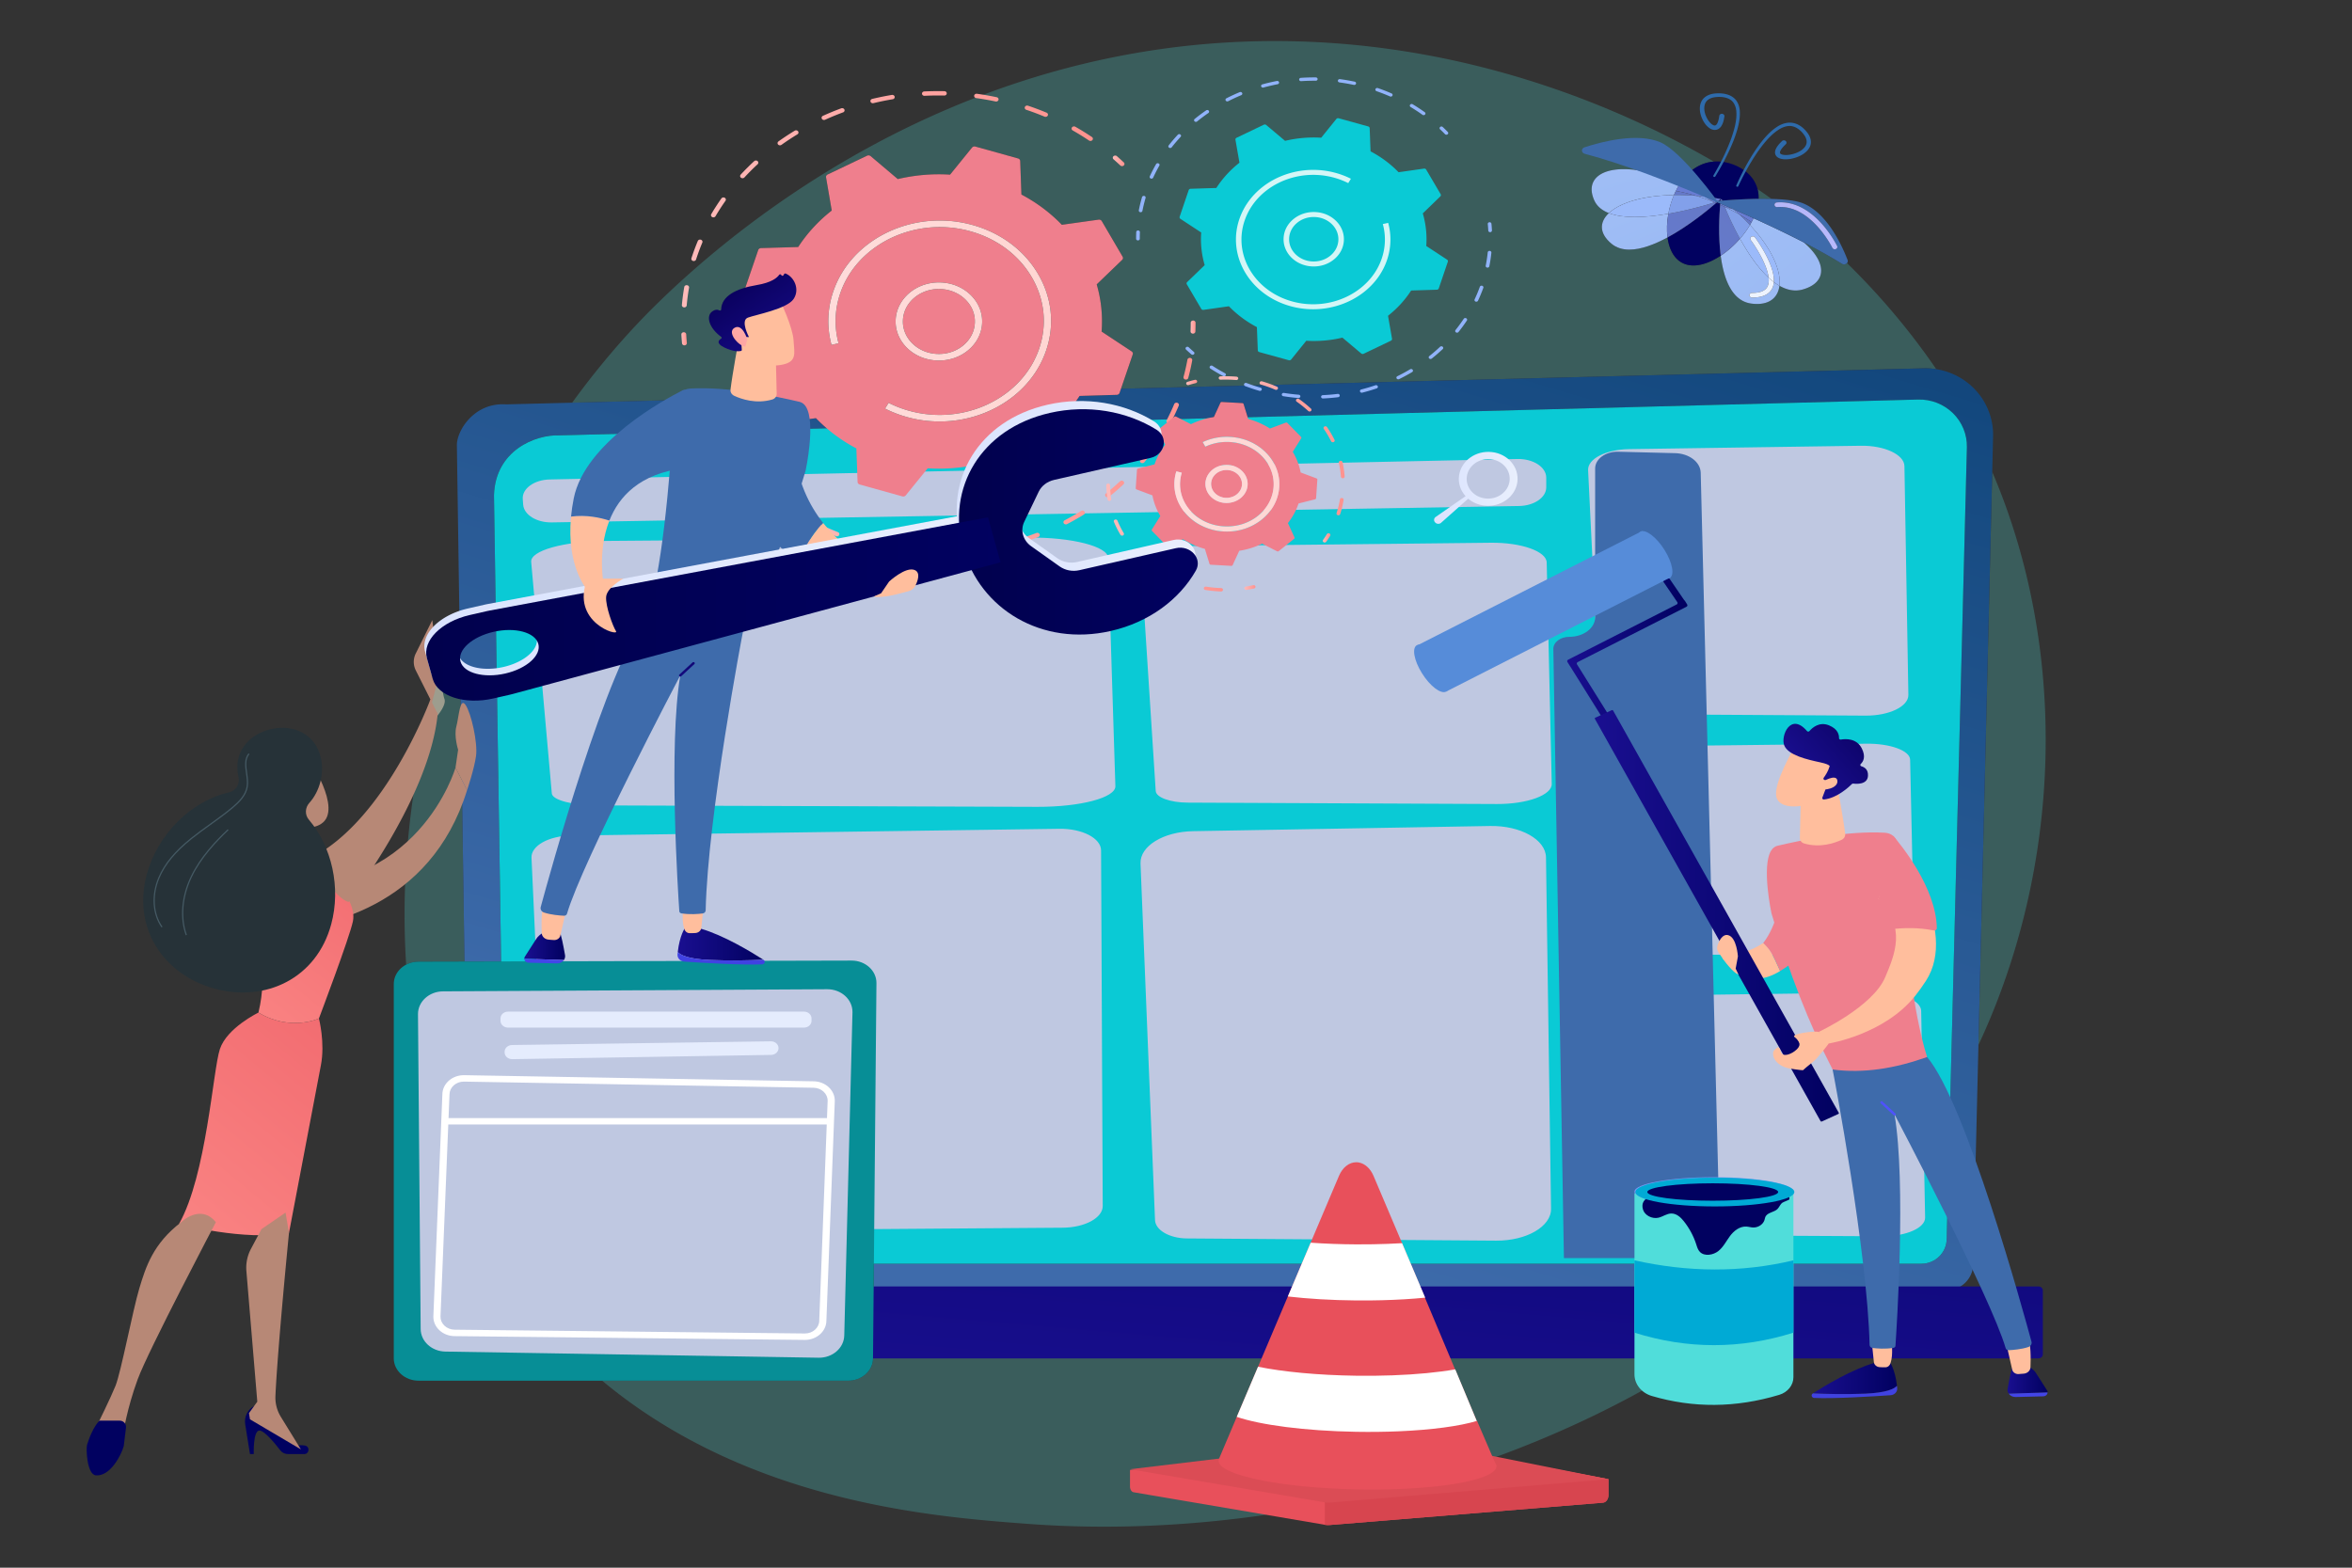 <svg xmlns="http://www.w3.org/2000/svg" style="isolation:isolate" viewBox="0 0 5157 3438" width="6876" height="4584"><rect x="0" y="0" width="5157" height="3438" fill="#333333" stroke="none"/><defs><clipPath id="a"><path d="M0 0h5157v3438H0z"/></clipPath></defs><g clip-path="url(#a)"><clipPath id="b"><path d="M272-451v4340h4809V-451H272z" fill="#FFF"/></clipPath><g clip-path="url(#b)"><path d="M942.774 1564.473l.919-30.639-32.019-63.601a41.37 41.37 0 01-.126-36.992L947.825 1360s20.947 158.966 26.459 172.189c5.512 13.223-14.949 36.961-14.949 36.961l-16.561-4.677z" fill="#B78876"/><path d="M2420.741 3348.056c-56.554 0-112.24-2.047-166.901-6.13-203.78-15.219-611.703-45.681-933.614-314.036h539.561c29.93 0 54.234-21.817 54.389-48.828l1.361-149.151H3920.89c-413.003 350.3-988.826 518.145-1500.149 518.145zm1917.184-1056.305l30.241-1256.939c167.745 392.659 153.447 864.023-30.241 1256.939zm-3447.364-176.29c-16.31-252.41 24.57-517.712 116.66-767.279l11.204 760.459-100.784.234c-9.867.023-19.114 2.421-27.08 6.586zm363.945-1232.35c38.809-53.483 80.545-104.897 125.033-153.713 76.052-83.438 599.501-639.329 1415.929-639.329 5.457 0 10.927.025 16.423.075 428.779 3.912 766.899 160.058 945.714 264.254-27.377 2.207-53.781 17.146-73.82 47.917-47.689-21.688-90.438-31.347-123.57-31.347-54.623 0-83.165 26.236-64.772 68.055 5.924 13.467 17.304 22.536 32.172 28.314-21.31 19.988-21.232 44.684 5.639 67.076 10.992 9.163 24.447 13.021 39.314 13.021 25.484 0 55.116-11.331 83.646-26.752 3.591 26.766 15.075 48.583 35.555 57.342 6.598 2.822 13.766 4.134 21.297 4.134 18.757 0 39.756-8.144 59.769-21.377 6.637 51.019 24.447 99.548 67.598 105.025 4.226.536 8.258.798 12.068.798 29.114.002 46.094-15.24 49.114-39.919 11.407 6.518 23.268 10.327 35.387 10.328 5.289 0 10.629-.726 16.022-2.27 53.625-15.386 52.367-59.961 2.074-103.097 30.046 15.535 58.032 31.128 83.451 46.805a8.82 8.82 0 004.666 1.34c2.541 0 4.952-1.111 6.494-2.857 57.255 55.998 120.835 126.64 181.342 212.031 4.835 6.82 9.592 13.675 14.285 20.577a151.51 151.51 0 00-23.54-1.837c-1.27 0-2.553.012-3.837.047l-1760.055 44.757 25.756-75.254c.843-2.468-.142-5.147-2.45-6.668l-65.809-43.458c2.722-35.302-1.102-70.199-10.746-103.471l55.79-53.737c1.957-1.883 2.372-4.679 1.037-6.962l-45.705-78.11c-1.167-2.006-3.461-3.225-5.924-3.225-.337 0-.687.023-1.024.071l-80.638 11.278c-25.004-25.947-54.778-48.482-88.623-66.364l-2.657-73.557c-.091-2.578-1.984-4.82-4.719-5.583l-93.522-26.068a7.239 7.239 0 00-1.97-.27c-2.1 0-4.123.892-5.419 2.478l-48.142 59.395a392.25 392.25 0 00-114.664 9.7l-59.536-50.352c-1.27-1.076-2.929-1.636-4.588-1.636a7.356 7.356 0 00-3.137.7l-86.549 41.245c-2.528 1.206-3.928 3.725-3.487 6.278l12.496 72.77c-28.751 22.57-53.729 49.442-73.535 79.984l-81.507 2.391c-2.865.082-5.34 1.794-6.183 4.26l-28.893 84.399c-.842 2.464.143 5.143 2.45 6.669l65.81 43.453c-2.723 35.306 1.114 70.198 10.745 103.48l-55.789 53.729c-1.958 1.883-2.372 4.679-1.037 6.972l14.906 25.478-416.135 10.587zm2629.74-446.891a673.857 673.857 0 00-18.601-.246c-3.254 0-6.52.02-9.76.06.246-7.549-.532-14.663-2.256-21.322 13.027 8.864 23.28 16.174 30.617 21.508z" fill-rule="evenodd" fill="#50DDDA" opacity=".25"/><linearGradient id="c" x1="0" y1="0" x2="1" y2="0" gradientTransform="matrix(795.126 -2152.745 2385.381 717.581 2370.992 2667.67)" gradientUnits="userSpaceOnUse"><stop offset="0%" stop-color="#3e6bab"/><stop offset="99.167%" stop-color="#13487e"/><stop offset="100%" stop-color="#13477d"/></linearGradient><path d="M4267.54 2829.911H1915.537l.545-58.455h2296.576c30.604 0 55.634-24.613 55.634-54.689l44.305-1735.777c.713-28.018-10.383-55.11-30.578-74.915-19.547-19.15-45.977-29.877-73.496-29.877-.933 0-1.854.011-2.787.035-244.481 6.446-860.979 22.706-1470.089 38.767l-8.905-28.917c-.35-1.147-1.465-1.966-2.787-2.036l-45.031-2.491h-.195c-1.244 0-2.372.666-2.851 1.719l-14.401 31.328a181.137 181.137 0 00-13.922 2.714c-19.508.514-39.081 1.029-58.524 1.544l-10.5-5.358a3.412 3.412 0 00-1.516-.351 3.32 3.32 0 00-2.048.69l-6.974 5.569c-84.035 2.222-167.343 4.421-248.733 6.562 18.095-17.348 34.182-36.638 47.818-57.671l81.507-2.387c2.864-.082 5.353-1.79 6.195-4.258l3.124-9.148 1760.055-44.757c1.284-.035 2.567-.047 3.837-.047 7.933 0 15.801.62 23.54 1.837 30.526 4.819 58.991 18.927 81.195 40.686 28.738 28.157 44.474 66.644 43.515 106.499l-1.88 78.085-30.241 1256.939-11.562 480.418c0 31.761-26.469 57.742-58.823 57.742zm-3249.115-721.27l-11.204-760.459-5.484-372.281c0-30.626 35.393-89.362 100.466-89.362 2.423 0 4.884.082 7.389.257l144.914-3.685 416.135-10.587 30.799 52.63c1.166 2.001 3.473 3.217 5.923 3.217.337 0 .687-.023 1.024-.07l80.639-11.277a342.87 342.87 0 0023.669 22.308c-346.138 9.125-586.048 15.454-586.048 15.454a111.098 111.098 0 00-4.473-.094c-53.364 0-136.214 35.983-139.073 131.405l15.657 1022.345-80.333.199z" fill-rule="evenodd" fill="url(#c)"/><path d="M4268.292 2716.767c0 30.076-25.03 54.689-55.634 54.689H1163.717c-30.604 0-55.643-24.613-55.643-54.689l-24.973-1630.67c2.941-98.124 90.482-133.394 143.546-131.311 0 0 2429.476-64.059 2979.089-78.553 28.504-.749 56.075 10.048 76.283 29.842 20.195 19.805 31.291 46.897 30.578 74.915l-44.305 1735.777z" fill="#0ACAD5"/><linearGradient id="d" x1="0" y1="0" x2="1" y2="0" gradientTransform="matrix(-164.96 1631.629 -1807.951 -148.873 2807.639 1602.136)" gradientUnits="userSpaceOnUse"><stop offset="0%" stop-color="#010160"/><stop offset="100%" stop-color="#1a0f91"/></linearGradient><path d="M4469.414 2979.027H883.407c-5.351 0-9.729-3.954-9.729-8.773v-140.272c0-4.832 4.378-8.786 9.729-8.786h3586.007c5.354 0 9.722 3.954 9.722 8.786v140.272c0 4.819-4.368 8.773-9.722 8.773z" fill="url(#d)"/><path d="M1205.34 1051.482l2121.866-44.874c34.505-.737 63.074 17.793 63.074 40.897v21.29c0 22.192-26.443 40.347-59.588 40.909l-2120.959 35.96c-33.187.561-60.981-16.705-62.621-38.897l-.912-12.364c-1.688-22.858 24.961-42.195 59.14-42.921z" fill="#BFC8E1"/><linearGradient id="e" x1="0" y1="0" x2="1" y2="0" gradientTransform="matrix(183.093 0 0 165.237 3144.347 1069.883)" gradientUnits="userSpaceOnUse"><stop offset="0%" stop-color="#dae3fe"/><stop offset="100%" stop-color="#e9effd"/></linearGradient><path d="M3257.041 1093.151c-25.86-2.925-44.136-24.554-40.831-48.313 3.292-23.759 26.922-40.651 52.782-37.727 25.847 2.925 44.137 24.555 40.831 48.314-3.305 23.758-26.935 40.65-52.782 37.726zm69.88-35.796c4.497-32.428-20.455-61.965-55.751-65.954-35.296-3.989-67.56 19.068-72.058 51.507-2.358 16.95 3.345 33.094 14.35 45.224l-65.706 45.623c-4.148 3.007-4.576 8.575-.92 12.084l.596.573c3.241 3.1 8.646 3.229 12.055.293l59.691-53.051c9.514 8.107 21.79 13.64 35.672 15.207 35.296 3.99 67.56-19.068 72.071-51.506z" fill-rule="evenodd" fill="url(#e)"/><path d="M1165.38 1881.124l35.383 772.579c1.193 26.04 41.488 46.71 90.348 46.359l1038.817-7.627c48.842-.363 88.04-21.606 87.923-47.635l-3.616-779.831c-.117-26.683-41.428-48.091-91.462-47.389l-1070.594 14.868c-49.162.679-87.999 22.461-86.799 48.676zm1452.22-683.719l651.224-7.148c66.651-.737 121.923 18.799 122.48 43.283l11.057 485.671c.557 24.472-53.755 44.335-120.381 44.031l-677.965-3.053c-38.135-.164-69.063-11.394-69.97-25.408l-31.784-492.69c-1.555-24.004 49.97-43.973 115.339-44.686zm-1288.77-11.125l926.707-7.358c94.858-.761 173.5 19.371 174.304 44.616l15.736 500.516c.791 25.232-76.49 45.704-171.322 45.388l-964.751-3.146c-54.279-.176-98.289-11.745-99.577-26.181l-45.237-507.768c-2.205-24.753 71.119-45.33 164.14-46.067zm1287.227 636.517l651.211-11.347c66.665-1.158 121.923 29.842 122.481 68.703l11.069 770.754c.545 38.837-53.754 70.364-120.393 69.884l-677.952-4.843c-38.148-.28-69.076-18.097-69.971-40.323l-31.796-781.902c-1.543-38.101 49.982-69.791 115.351-70.926zm956.019-837.854l508.056-7.381c52.004-.76 95.117 19.419 95.545 44.722l8.632 501.638c.441 25.28-41.933 45.798-93.924 45.494l-528.912-3.158c-29.749-.176-53.885-11.78-54.584-26.239l-24.797-508.915c-1.219-24.8 38.977-45.424 89.984-46.161zm12.483 651.831l508.055-5.791c51.992-.596 95.118 15.231 95.545 35.083l8.633 393.606c.428 19.829-41.933 35.937-93.925 35.691l-528.912-2.48c-29.748-.14-53.884-9.241-54.584-20.588l-24.809-399.304c-1.206-19.454 38.99-35.644 89.997-36.217zm543.715 1074.425c-.389 0-.778 0-1.167-.012l-528.912-2.842c-29.761-.164-53.897-10.646-54.597-23.701l-24.797-459.665c-1.206-22.391 38.99-41.026 89.984-41.693l508.056-6.668c.946-.011 1.892-.023 2.826-.023 50.734 0 92.304 17.98 92.732 40.417l8.62 453.091c.44 22.66-41.298 41.096-92.745 41.096z" fill="#BFC8E1"/><path d="M3771.591 448.991a452.385 452.385 0 00-8.762-3.787c.725-.622 1.399-1.214 2.047-1.779 2.321.99 4.641 1.986 6.948 2.977-.078.82-.155 1.679-.233 2.589zm-3.539-8.346c3.111-2.739 4.796-4.292 4.796-4.292s-.168 1.376-.44 3.914c-1.582.135-3.046.261-4.356.378zm9.385-.793a639.62 639.62 0 00-4.589-3.499 628.9 628.9 0 00-34.466-4.979c-18.718-11.406-36.995-21.052-54.597-29.059 20.039-30.771 46.443-45.71 73.82-47.917a89.718 89.718 0 017.207-.288c13.442 0 27 2.972 40.053 8.558 24.784 10.599 42.646 28.422 48.764 52.044 1.724 6.659 2.502 13.773 2.256 21.322-30.76.368-60.482 2.37-78.448 3.818z" fill-rule="evenodd" fill="#010160"/><path d="M3713.066 582.158c-7.531 0-14.699-1.312-21.297-4.134-20.48-8.759-31.964-30.576-35.555-57.342 45.329-24.501 87.884-59.331 106.615-75.478a446.79 446.79 0 018.762 3.787c-1.841 21.617-4.485 67.637 1.244 111.79-20.013 13.233-41.012 21.377-59.769 21.377z" fill="#010160"/><path d="M3760.962 386.97c15.503-25.219 29.126-51.28 39.963-78.495 5.236-13.65 9.877-27.582 12.353-42.074 1.296-7.23 1.827-14.644 1.464-22.132-.362-7.457-2.242-15.221-6.662-22.15-4.368-6.984-12.055-12.303-20.338-14.751-8.374-2.629-16.825-3.039-25.276-2.532-8.413.538-17.538 2.777-24.551 8.524-7.22 5.648-10.253 14.292-10.759 22.105-.557 7.971 1.245 15.65 4.135 22.868 2.995 7.199 7 14.097 13.468 19.966 3.305 2.806 7.22 5.782 13.248 6.57 3.007.324 6.377-.237 8.995-1.623 2.761-1.381 4.446-3.239 6.119-5.105 5.34-7.611 6.571-15.237 7.829-22.683.479-2.8-1.646-5.418-4.745-5.848-3.11-.43-6.001 1.491-6.481 4.29l-.025.152-.026.243c-.882 6.65-2.373 13.589-5.548 18.216-1.776 2.126-3.111 2.858-4.887 2.724-1.957-.118-4.77-1.708-7.142-3.765-4.887-4.219-8.685-10.209-11.329-16.353-2.619-6.176-4.265-12.826-3.902-19.203.324-6.324 2.45-12.472 7.389-16.404 4.744-4.067 11.704-6.116 18.989-6.679 14.738-1.361 30.708 1.808 37.915 13.019 3.616 5.438 5.509 12.068 5.937 18.884a92.308 92.308 0 01-.986 20.731c-2.099 13.901-6.364 27.633-11.264 41.126-10.136 26.925-23.202 53.121-38.044 78.265l-.026.056c-.622 1.049-.181 2.355.985 2.914 1.141.553 2.58.169 3.202-.856zm50.514 21.275c12.184-26.284 26.365-52.002 43.048-76.128 8.477-11.961 17.551-23.639 28.141-33.907a110.196 110.196 0 0117.149-13.816c6.118-4.015 13.014-6.891 19.961-7.804 14.181-2.071 27.001 7.077 35.18 18.242 4.122 5.443 6.766 11.599 6.287 17.496-.246 5.931-4.174 11.307-9.385 15.544-5.249 4.289-11.99 7.35-18.951 9.429-6.935 2.046-14.478 3.184-21.193 2.44-3.267-.351-6.403-1.309-7.751-2.599-1.245-1.161-1.452-2.553-.765-5.144 1.957-5.149 6.974-10.581 12.119-15.404l.169-.16c2.178-2.039 2.113-5.286-.143-7.252-2.255-1.964-5.859-1.904-8.036.135l-.13.128c-5.586 5.6-11.355 11.285-14.505 19.832-.531 2.351-1.063 4.707-.492 7.511.467 2.709 2.113 5.414 4.303 7.309 4.485 3.714 9.515 4.562 14.013 5.091 9.138.805 17.589-.765 25.652-3.229 8.024-2.554 15.749-6.156 22.23-11.593 6.391-5.299 11.874-12.892 12.159-21.507.479-8.538-3.37-16.333-8.244-22.548-4.913-6.221-10.616-11.871-18.173-16.053-7.337-4.239-16.773-6.238-25.523-4.872-8.75 1.298-16.592 4.903-23.215 9.377a116.708 116.708 0 00-18.057 15.03c-10.862 10.909-19.871 22.973-28.257 35.275-16.489 24.8-30.216 50.813-42.037 77.606-.48 1.105.116 2.358 1.335 2.799 1.218.436 2.592-.087 3.085-1.169l.026-.059z" fill="#2E6BAB"/><linearGradient id="f" x1="0" y1="0" x2="1" y2="0" gradientTransform="matrix(-2652.866 -2584.162 2863.412 -2394.149 4704.186 3771.647)" gradientUnits="userSpaceOnUse"><stop offset="0%" stop-color="#568cd9"/><stop offset="100%" stop-color="#aec7fb"/></linearGradient><path d="M3852.501 666.604c-3.81 0-7.842-.262-12.068-.798-43.151-5.477-60.961-54.006-67.598-105.025 15.101-9.98 29.645-22.855 42.244-37.316 16.45 29.693 38.096 62.722 62.79 85.464.907 7.996.116 15.146-3.163 20.678-5.017 8.448-16.086 12.734-32.911 12.735l-.221-.001h-.013c-3.137 0-5.677 2.289-5.677 5.116-.013 2.051 1.322 3.823 3.24 4.646a6.196 6.196 0 002.424.493h.234c21.348 0 35.802-6.108 42.944-18.158 2.774-4.69 4.225-10.072 4.64-15.882 4.018 3.034 8.101 5.759 12.249 8.129-3.02 24.679-20 39.921-49.114 39.919z" fill="url(#f)"/><linearGradient id="g" x1="0" y1="0" x2="1" y2="0" gradientTransform="matrix(-182.973 354.367 392.657 165.13 3897.272 182.213)" gradientUnits="userSpaceOnUse"><stop offset="0%" stop-color="#6478c6"/><stop offset="100%" stop-color="#6a7dd7"/></linearGradient><path d="M3800.25 458.733a636.099 636.099 0 00-16.254-4.003 453.503 453.503 0 00-12.405-5.739c.078-.91.155-1.769.233-2.589a4800.233 4800.233 0 0128.426 12.331zm-27.842-18.466c.272-2.538.44-3.914.44-3.914a639.62 639.62 0 014.589 3.499c-1.802.144-3.474.283-5.029.415z" fill-rule="evenodd" fill="url(#g)"/><linearGradient id="h" x1="0" y1="0" x2="1" y2="0" gradientTransform="matrix(-346.997 430.371 476.877 313.157 3784.424 422.057)" gradientUnits="userSpaceOnUse"><stop offset="0%" stop-color="#6478c6"/><stop offset="100%" stop-color="#6a7dd7"/></linearGradient><path d="M3772.835 560.781c-5.729-44.153-3.085-90.173-1.244-111.79 4.265 1.896 8.4 3.812 12.405 5.739-.635-.15-1.284-.299-1.932-.448 0 0 12.418 31.978 33.015 69.183-12.599 14.461-27.143 27.336-42.244 37.316z" fill="url(#h)"/><linearGradient id="i" x1="0" y1="0" x2="1" y2="0" gradientTransform="matrix(-3002.213 -1446.027 3240.485 -1339.701 4566.3 2284.932)" gradientUnits="userSpaceOnUse"><stop offset="0%" stop-color="#568cd9"/><stop offset="100%" stop-color="#aec7fb"/></linearGradient><path d="M3572.568 547.434c-14.867 0-28.322-3.858-39.314-13.021-26.871-22.392-26.949-47.088-5.639-67.076 15.853 6.163 35.647 8.578 56.931 8.578 23.772 0 49.399-3.012 73.496-7.181-3.306 17.932-3.993 35.834-1.828 51.948-28.53 15.421-58.162 26.752-83.646 26.752z" fill="url(#i)"/><linearGradient id="j" x1="0" y1="0" x2="1" y2="0" gradientTransform="matrix(-182.975 354.365 392.661 165.129 3897.274 182.214)" gradientUnits="userSpaceOnUse"><stop offset="0%" stop-color="#6478c6"/><stop offset="100%" stop-color="#6a7dd7"/></linearGradient><path d="M3762.829 445.204a438.702 438.702 0 00-7.402-3.03 583.045 583.045 0 00-17.045-10.8 628.9 628.9 0 0134.466 4.979s-1.685 1.553-4.796 4.292c-5.068.451-7.933.745-7.933.745 1.595.679 3.176 1.355 4.757 2.035-.648.565-1.322 1.157-2.047 1.779z" fill="url(#j)"/><linearGradient id="k" x1="0" y1="0" x2="1" y2="0" gradientTransform="matrix(-346.999 430.372 476.88 313.158 3784.424 422.057)" gradientUnits="userSpaceOnUse"><stop offset="0%" stop-color="#6478c6"/><stop offset="100%" stop-color="#6a7dd7"/></linearGradient><path d="M3656.214 520.682c-2.165-16.114-1.478-34.016 1.828-51.948 54.091-9.361 100.418-24.549 100.418-24.549-1.011-.672-2.022-1.349-3.033-2.011 2.502.998 4.977 2.011 7.402 3.03-18.731 16.147-61.286 50.977-106.615 75.478z" fill="url(#k)"/><linearGradient id="l" x1="0" y1="0" x2="1" y2="0" gradientTransform="matrix(-4720.968 -1739.798 5095.649 -1611.871 5147.274 2557.82)" gradientUnits="userSpaceOnUse"><stop offset="0%" stop-color="#568cd9"/><stop offset="100%" stop-color="#aec7fb"/></linearGradient><path d="M3527.615 467.337c-14.868-5.778-26.248-14.847-32.172-28.314-18.393-41.819 10.149-68.055 64.772-68.055 33.132 0 75.881 9.659 123.57 31.347a152.569 152.569 0 00-7.389 12.64c-.648 1.226-1.257 2.475-1.867 3.72-1.477 2.97-2.864 6-4.173 9.07-69.024 1.003-119.072 17.396-142.741 39.592z" fill="url(#l)"/><linearGradient id="m" x1="0" y1="0" x2="1" y2="0" gradientTransform="matrix(-182.974 354.366 392.659 165.13 3897.273 182.213)" gradientUnits="userSpaceOnUse"><stop offset="0%" stop-color="#6478c6"/><stop offset="100%" stop-color="#6a7dd7"/></linearGradient><path d="M3738.382 431.374a572.123 572.123 0 00-19.34-1.914 416.316 416.316 0 00-44.513-10.785c.61-1.245 1.219-2.494 1.867-3.72a152.569 152.569 0 017.389-12.64c17.602 8.007 35.879 17.653 54.597 29.059z" fill="url(#m)"/><linearGradient id="n" x1="0" y1="0" x2="1" y2="0" gradientTransform="matrix(-346.999 430.371 476.88 313.157 3784.424 422.057)" gradientUnits="userSpaceOnUse"><stop offset="0%" stop-color="#6478c6"/><stop offset="100%" stop-color="#6a7dd7"/></linearGradient><path d="M3719.042 429.46c-14.634-1.198-28.634-1.763-41.972-1.763-2.268 0-4.498.015-6.714.048 1.309-3.07 2.696-6.1 4.173-9.07a416.316 416.316 0 0144.513 10.785z" fill="url(#n)"/><linearGradient id="o" x1="0" y1="0" x2="1" y2="0" gradientTransform="matrix(-2652.867 -2584.159 2863.413 -2394.146 4704.186 3771.643)" gradientUnits="userSpaceOnUse"><stop offset="0%" stop-color="#99b8fa"/><stop offset="100%" stop-color="#9bbafa"/></linearGradient><path d="M3584.546 475.915c-21.284 0-41.078-2.415-56.931-8.578 23.669-22.196 73.717-38.589 142.741-39.592-5.613 13.126-9.748 27.065-12.314 40.989-24.097 4.169-49.724 7.181-73.496 7.181z" fill="url(#o)"/><linearGradient id="p" x1="0" y1="0" x2="1" y2="0" gradientTransform="matrix(-182.974 354.37 392.66 165.132 3897.274 182.211)" gradientUnits="userSpaceOnUse"><stop offset="0%" stop-color="#82a0e9"/><stop offset="100%" stop-color="#84a1ee"/></linearGradient><path d="M3755.427 442.174a440.104 440.104 0 00-36.385-12.714 572.123 572.123 0 0119.34 1.914 583.045 583.045 0 0117.045 10.8z" fill="url(#p)"/><linearGradient id="q" x1="0" y1="0" x2="1" y2="0" gradientTransform="matrix(-346.998 430.372 476.879 313.158 3784.424 422.057)" gradientUnits="userSpaceOnUse"><stop offset="0%" stop-color="#82a0e9"/><stop offset="100%" stop-color="#84a1ee"/></linearGradient><path d="M3658.042 468.734c2.566-13.924 6.701-27.863 12.314-40.989 2.216-.033 4.446-.048 6.714-.048 13.338 0 27.338.565 41.972 1.763a440.104 440.104 0 0136.385 12.714c1.011.662 2.022 1.339 3.033 2.011 0 0-46.327 15.188-100.418 24.549z" fill="url(#q)"/><linearGradient id="r" x1="0" y1="0" x2="1" y2="0" gradientTransform="matrix(-3695.704 -3009.411 3989.015 -2788.13 5111.09 4253.022)" gradientUnits="userSpaceOnUse"><stop offset="0%" stop-color="#568cd9"/><stop offset="100%" stop-color="#aec7fb"/></linearGradient><path d="M3937.002 637.013c-12.119-.001-23.98-3.81-35.387-10.328 3.993-32.473-16.203-81.291-64.694-133.248a197.607 197.607 0 003.603-6.379c-7.375-4.988-16.397-10.717-26.896-16.739 10.499 6.022 19.521 11.751 26.896 16.739.272-.513.571-1.023.843-1.536a155.45 155.45 0 003.448-6.954c38.887 17.626 75.933 35.314 110.283 53.078 50.293 43.136 51.551 87.711-2.074 103.097-5.393 1.544-10.733 2.27-16.022 2.27z" fill="url(#r)"/><linearGradient id="s" x1="0" y1="0" x2="1" y2="0" gradientTransform="matrix(-182.974 354.364 392.66 165.129 3897.273 182.215)" gradientUnits="userSpaceOnUse"><stop offset="0%" stop-color="#6478c6"/><stop offset="100%" stop-color="#6a7dd7"/></linearGradient><path d="M3840.524 487.058c-7.375-4.988-16.397-10.717-26.896-16.739a470.75 470.75 0 00-12.6-11.243 3777.425 3777.425 0 0143.787 19.492 155.45 155.45 0 01-3.448 6.954c-.272.513-.571 1.023-.843 1.536z" fill="url(#s)"/><linearGradient id="t" x1="0" y1="0" x2="1" y2="0" gradientTransform="matrix(-346.999 430.37 476.879 313.157 3784.424 422.057)" gradientUnits="userSpaceOnUse"><stop offset="0%" stop-color="#6478c6"/><stop offset="100%" stop-color="#6a7dd7"/></linearGradient><path d="M3836.921 493.437c-7.142-7.652-14.907-15.372-23.293-23.118a440.354 440.354 0 0120.93 12.782 396.985 396.985 0 015.966 3.957 197.607 197.607 0 01-3.603 6.379z" fill="url(#t)"/><linearGradient id="u" x1="0" y1="0" x2="1" y2="0" gradientTransform="matrix(-2652.871 -2584.16 2863.417 -2394.148 4704.187 3771.645)" gradientUnits="userSpaceOnUse"><stop offset="0%" stop-color="#99b8fa"/><stop offset="100%" stop-color="#9bbafa"/></linearGradient><path d="M3901.615 626.685c-4.148-2.37-8.231-5.095-12.249-8.129 2.735-38.22-39.211-95.149-41.259-97.906-1.102-1.475-2.903-2.271-4.731-2.271a6.102 6.102 0 00-3.163.871c-2.592 1.578-3.292 4.763-1.542 7.115 11.718 15.76 36.022 54.418 39.198 82.564-24.694-22.742-46.34-55.771-62.79-85.464 8.244-9.454 15.646-19.585 21.842-30.028 48.491 51.957 68.687 100.775 64.694 133.248z" fill="url(#u)"/><linearGradient id="v" x1="0" y1="0" x2="1" y2="0" gradientTransform="matrix(-182.975 354.37 392.661 165.132 3897.273 182.211)" gradientUnits="userSpaceOnUse"><stop offset="0%" stop-color="#82a0e9"/><stop offset="100%" stop-color="#84a1ee"/></linearGradient><path d="M3813.628 470.319a455.81 455.81 0 00-29.632-15.589 636.099 636.099 0 0116.254 4.003c.273.117.519.227.778.343a470.75 470.75 0 0112.6 11.243z" fill="url(#v)"/><linearGradient id="w" x1="0" y1="0" x2="1" y2="0" gradientTransform="matrix(-346.999 430.37 476.88 313.157 3784.423 422.057)" gradientUnits="userSpaceOnUse"><stop offset="0%" stop-color="#82a0e9"/><stop offset="100%" stop-color="#84a1ee"/></linearGradient><path d="M3815.079 523.465c-20.597-37.205-33.015-69.183-33.015-69.183.648.149 1.297.298 1.932.448a455.81 455.81 0 0129.632 15.589c8.386 7.746 16.151 15.466 23.293 23.118-6.196 10.443-13.598 20.574-21.842 30.028z" fill="url(#w)"/><linearGradient id="x" x1="0" y1="0" x2="1" y2="0" gradientTransform="matrix(-2652.871 -2584.15 2863.417 -2394.138 4704.187 3771.633)" gradientUnits="userSpaceOnUse"><stop offset="0%" stop-color="#ecf2fe"/><stop offset="100%" stop-color="#edf3fe"/></linearGradient><path d="M3841.782 652.596h-.234a6.196 6.196 0 01-2.424-.493c-1.918-.823-3.253-2.595-3.24-4.646 0-2.827 2.54-5.116 5.677-5.116h.013l.221.001c16.825-.001 27.894-4.287 32.911-12.735 3.279-5.532 4.07-12.682 3.163-20.678 3.772 3.465 7.595 6.687 11.497 9.627-.415 5.81-1.866 11.192-4.64 15.882-7.142 12.05-21.596 18.158-42.944 18.158z" fill="url(#x)"/><linearGradient id="y" x1="0" y1="0" x2="1" y2="0" gradientTransform="matrix(-2652.866 -2584.16 2863.411 -2394.148 4704.186 3771.645)" gradientUnits="userSpaceOnUse"><stop offset="0%" stop-color="#e9effe"/><stop offset="100%" stop-color="#e9f0fe"/></linearGradient><path d="M3889.366 618.556c-3.902-2.94-7.725-6.162-11.497-9.627-3.176-28.146-27.48-66.804-39.198-82.564-1.75-2.352-1.05-5.537 1.542-7.115a6.102 6.102 0 013.163-.871c1.828 0 3.629.796 4.731 2.271 2.048 2.757 43.994 59.686 41.259 97.906z" fill="url(#y)"/><path d="M3768.35 444.909s-80.456-112.614-127.704-132.814c-50.942-21.774-128.585-1.461-166.734 11.06-7.453 2.446-7.012 12.027.597 14.043 87.106 23.076 187.888 62.323 293.841 107.711z" fill="#3E6BAB"/><path d="M4043.215 579.791a8.82 8.82 0 01-4.666-1.34c-25.419-15.677-53.405-31.27-83.451-46.805-34.35-17.764-71.396-35.452-110.283-53.078a3777.425 3777.425 0 00-43.787-19.492 4800.233 4800.233 0 00-29.204-12.674 2960.66 2960.66 0 00-6.948-2.977c-1.581-.68-3.162-1.356-4.757-2.035 0 0 2.865-.294 7.933-.745a1139.062 1139.062 0 019.385-.793c17.966-1.448 47.688-3.45 78.448-3.818 3.24-.04 6.506-.06 9.76-.06 6.235 0 12.457.076 18.601.246 28.53.791 55.051 3.617 70.644 10.292 50.929 21.791 82.674 88.897 96.077 123.465 1.024 2.65.349 5.145-1.258 6.957-1.542 1.746-3.953 2.857-6.494 2.857zm-139.616-125.907c69.413 0 113.666 88.826 114.119 89.758.571 1.169 1.569 2.052 2.762 2.559a6.238 6.238 0 004.731.06c2.864-1.144 4.16-4.169 2.903-6.762-1.983-4.04-47.792-95.879-124.334-95.879-2.605 0-5.224.107-7.894.324-3.124.258-5.431 2.749-5.146 5.571.272 2.662 2.748 4.665 5.652 4.665.168 0 .349-.007.518-.021a81.798 81.798 0 016.689-.275z" fill-rule="evenodd" fill="#3E6BAB"/><linearGradient id="z" x1="0" y1="0" x2="1" y2="0" gradientTransform="matrix(-294.788 -126.101 -139.728 266.038 4067.805 542.944)" gradientUnits="userSpaceOnUse"><stop offset="0%" stop-color="#b9baff"/><stop offset="100%" stop-color="#b3b3f3"/></linearGradient><path d="M4022.916 546.698a6.154 6.154 0 01-2.436-.497c-1.193-.507-2.191-1.39-2.762-2.559-.453-.932-44.706-89.758-114.119-89.758-2.204 0-4.433.09-6.689.275-.169.014-.35.021-.518.021-2.904 0-5.38-2.003-5.652-4.665-.285-2.822 2.022-5.313 5.146-5.571a97.194 97.194 0 017.894-.324c76.542 0 122.351 91.839 124.334 95.879 1.257 2.593-.039 5.618-2.903 6.762a6.238 6.238 0 01-2.295.437z" fill="url(#z)"/><path d="M3429.063 2759.068l-23.202-1335.82c-.247-14.658 15.412-26.636 34.816-26.636 31.395 0 56.84-19.22 56.84-42.932v-326.284c0-20.776 22.774-37.422 50.267-36.732l125.19 3.135c30.811.772 55.427 19.641 56.01 42.92l42.814 1722.349h-342.735z" fill="#3E6BAB"/><path d="M3776.283 2087.034l.519 14.623c49.814 62.585 95.117 46.617 126.317 27.842-18.769-42.161-22.114-46.816-37.098-61.462-56.321 36.966-89.738 18.997-89.738 18.997z" fill="#FFBE9D"/><path d="M4003.279 2018.355l-87.651-123.696c-5.756 69.767-19.47 135.113-49.607 173.378 14.984 14.646 18.329 19.301 37.098 61.462 77.89-46.875 100.16-111.144 100.16-111.144z" fill="#EF7F8D"/><linearGradient id="A" x1="0" y1="0" x2="1" y2="0" gradientTransform="matrix(-187.683 0 0 169.379 4159.901 3022.205)" gradientUnits="userSpaceOnUse"><stop offset="0%" stop-color="#010160"/><stop offset="100%" stop-color="#1a0f91"/></linearGradient><path d="M4089.348 3056.363c-43.709 1.814-86.005.667-114.262-.643 25.717-16.518 84.967-52.454 134.548-66.761l34.026-1.837s11.536 15.828 15.658 52.045c-5.651 6.352-22.127 15.208-69.97 17.196z" fill="url(#A)"/><linearGradient id="B" x1="0" y1="0" x2="1" y2="0" gradientTransform="scale(388.49 350.601) rotate(90 1.413 9.054)" gradientUnits="userSpaceOnUse"><stop offset="0%" stop-color="#4f52ff"/><stop offset="100%" stop-color="#4042e2"/></linearGradient><path d="M3974.736 3055.954l.35-.234c28.257 1.31 70.553 2.457 114.262.643 47.843-1.988 64.319-10.844 69.97-17.196.182 1.673.376 3.322.532 5.077.712 7.955-5.833 14.927-14.635 15.535-35.802 2.445-124.541 7.967-167.343 5.943-5.638-.269-7.738-6.808-3.136-9.768z" fill="url(#B)"/><linearGradient id="C" x1="0" y1="0" x2="1" y2="0" gradientTransform="matrix(-89.524 0 0 162.822 4489.879 3022.625)" gradientUnits="userSpaceOnUse"><stop offset="0%" stop-color="#010160"/><stop offset="100%" stop-color="#1a0f91"/></linearGradient><path d="M4401.933 3045.8c3.189-18.506 8.322-45.283 12.288-52.127 6.222-10.739 27.519 0 27.519 0s14.959 6.294 21.828 16.787c4.395 6.68 16.527 25.701 24.745 38.615a7.942 7.942 0 011.284 4.598l-85.266 2.69c-2.087-3.018-3.072-6.703-2.398-10.563z" fill="url(#C)"/><linearGradient id="D" x1="0" y1="0" x2="1" y2="0" gradientTransform="matrix(-39.507 374.372 414.828 35.654 4477.944 2761.489)" gradientUnits="userSpaceOnUse"><stop offset="0%" stop-color="#4f52ff"/><stop offset="100%" stop-color="#4042e2"/></linearGradient><path d="M4489.597 3053.673c-.143 4.387-4.006 8.376-9.45 8.516l-60.754 1.509c-6.416.152-11.977-2.854-15.062-7.335l85.266-2.69z" fill="url(#D)"/><path d="M4395.413 2932.129c.739 2.223 11.757 50.431 16.578 71.593 1.336 5.849 7.169 9.955 13.78 9.651 3.603-.164 7.803-.456 12.21-.971 7.803-.913 13.753-6.797 14.051-13.897.791-18.53 1.167-54.116-6.364-67.908-10.409-19.021-50.255 1.532-50.255 1.532zm-245.052 13.804c-4.731-.129 1.88 22.028-5.262 43.798-1.621 4.913-5.691 8.774-11.368 8.832-3.669.047-8.037-.012-12.457-.339-6.663-.48-12.003-5.136-12.625-11.137l-5.82-56.49 47.532 15.336z" fill="#FFBE9D"/><path d="M4018.172 2345.504c2.113 9.265 76.555 401.175 81.079 603.974.078 3.392 2.852 6.247 6.572 6.714 9.462 1.194 27.869 2.726 45.718-.269 2.437-.409 4.277-2.222 4.433-4.457 2.605-37.796 23.526-357.318-2.1-507.733 0 0 211.687 402.076 243.781 512.951.778 2.702 3.526 4.515 6.611 4.363 9.061-.433 27.921-1.907 42.892-6.878 5.366-1.778 8.426-6.867 7.065-11.886-17.927-66.351-143.57-523.49-228.875-624.199l-207.176 27.42z" fill="#3E6BAB"/><linearGradient id="E" x1="0" y1="0" x2="1" y2="0" gradientTransform="matrix(63.279 -319.011 353.486 57.107 4139.382 2432.269)" gradientUnits="userSpaceOnUse"><stop offset="0%" stop-color="#4f52ff"/><stop offset="100%" stop-color="#4042e2"/></linearGradient><path d="M4153.874 2446.237c.7 0 1.4-.234 1.944-.714 1.102-.971 1.115-2.55.039-3.544l-28.335-26.157c-1.076-.995-2.839-1.006-3.941-.047-1.089.971-1.114 2.562-.039 3.556l28.349 26.157c.544.503 1.257.749 1.983.749z" fill="url(#E)"/><path d="M3897.169 1854.838c54.364-12.856 154.679-33.199 234.514-28.695 26.08 1.474 31.018 23.642 32.055 40.195 12.068 191.907 30.565 352.651 61.61 451.746-69.776 24.917-138.943 36.463-207.176 27.42-51.123-98.826-95.817-212.905-134.004-342.462 0 0-22.412-103.33-.648-137.769 3.383-5.369 7.855-9.066 13.649-10.435z" fill="#EF7F8D"/><path d="M4027.959 1720.404s13.727 73.92 17.823 108.114c.661 5.556-2.554 10.809-8.063 13.359-15.01 6.972-47.04 18.202-81.947 7.896-5.755-1.696-9.527-6.714-9.398-12.166l2.398-98.697 79.187-18.506z" fill="#FFBE9D"/><linearGradient id="F" x1="0" y1="0" x2="1" y2="0" gradientTransform="matrix(-268.583 0 0 770.006 3700.678 1426.679)" gradientUnits="userSpaceOnUse"><stop offset="0%" stop-color="#010160"/><stop offset="100%" stop-color="#1a0f91"/></linearGradient><path d="M3697.784 1330.623c1.944-.995 2.631-3.217 1.542-4.972l-5.573-8.914-.428.211-32.808-48.021c-1.166-1.72-3.655-2.246-5.56-1.193l-6.209 3.462c-1.906 1.053-2.502 3.299-1.323 5.019l30.28 44.324c1.206 1.766.545 4.083-1.451 5.1l-238.001 121.123c-1.944.982-2.631 3.217-1.529 4.971l5.574 8.914.078-.035 77.332 123.766c1.102 1.755 3.565 2.375 5.509 1.38l6.365-3.228c1.944-.995 2.631-3.217 1.529-4.972l-75.349-120.596c-1.089-1.754-.402-3.977 1.542-4.971l238.48-121.368z" fill="url(#F)"/><path d="M3600.606 1164.486l63.256 101.224-493.254 251.03-63.255-101.236 493.253-251.018z" fill="#568CD9"/><linearGradient id="G" x1="0" y1="0" x2="1" y2="0" gradientTransform="matrix(-545.375 0 0 2178.46 4033.686 2008.348)" gradientUnits="userSpaceOnUse"><stop offset="0%" stop-color="#010160"/><stop offset="100%" stop-color="#1a0f91"/></linearGradient><path d="M4030.927 2442.891l-36.489 16.67c-.946.433-2.125.093-2.605-.772l-494.977-882.447c-.493-.855-.104-1.907.855-2.352l36.476-16.67c.959-.432 2.126-.082 2.605.772l494.991 882.448c.479.865.103 1.918-.856 2.351z" fill="url(#G)"/><path d="M3159.707 1455.09c17.603 28.17 22.49 55.777 10.914 61.673-11.588 5.884-35.231-12.166-52.834-40.335-17.602-28.169-22.476-55.777-10.901-61.661 11.575-5.896 35.231 12.155 52.821 40.323zm490.026-248.9c17.602 28.169 22.476 55.776 10.901 61.672-11.575 5.884-35.231-12.166-52.834-40.335-17.59-28.169-22.477-55.777-10.901-61.661 11.575-5.895 35.231 12.167 52.834 40.324z" fill="#568CD9"/><path d="M3768.312 2089.28c-3.449-4.714-4.317-10.551-2.463-15.944 3.564-10.47 11.069-25.841 23.578-22.437 18.64 5.053 21.141 46.628 21.141 46.628l-4.951 26.684 6.222 13.301c-12.327-5.37-27.467-24.59-43.527-48.232zm431.513 93.913c7.635-9.639 15.257-20.203 22.801-31.854 74.585-115.285-62.206-291.833-62.206-291.833l-41.7 111.998c61.636 62.035 35.75 121.882 14.79 171.553-27.454 65.018-146.188 120.139-146.188 120.139l22.619 25.186s122.066-19.383 189.884-105.189z" fill="#FFBE9D"/><path d="M4246.71 2035.527c-1.543-89.513-80.315-184.596-94.702-201.324-1.025-1.182-3.073-.947-3.76.421l-29.528 136.88c12.548 26.461 9.994 43.096 22.516 66.925 33.87-4.282 65.33-4.504 98.746 2.035 3.5.69 6.78-1.708 6.728-4.937z" fill="#EF7F8D"/><path d="M3987.322 2263.196c-6.935-3.17-61.286 3.978-52.951 10.727 14.608 11.815 15.244 20.776-.116 31.843-7.571 5.463-25.005 13.757-29.762 1.006-1.335-3.592-1.517-8.247-5.301-9.873-2.787-1.205-10.694 7.428-11.174 10.189-2.631 15.535 11.109 28.449 26.248 33.596 7.35 2.504 15.18 3.568 22.944 4.621 4.316.585 15.101 2.036 16.06 1.661 1.128-.444 1.789-1.473 2.618-2.304 3.539-3.545 22.49-17.945 26.612-22.765 2.229-2.608 30.643-34.918 29.191-38.019 0 0-18.497-18.003-24.369-20.682zm-54.442-621.556s-43.903 74.588-38.277 104.722c5.626 30.134 60.041 27.97 107.561 3.498l33.209-80.542-102.493-27.678z" fill="#FFBE9D"/><linearGradient id="H" x1="0" y1="0" x2="1" y2="0" gradientTransform="matrix(-172.731 123.123 136.428 155.886 4114.054 1576.47)" gradientUnits="userSpaceOnUse"><stop offset="0%" stop-color="#09005d"/><stop offset="100%" stop-color="#1a0f91"/></linearGradient><path d="M4000.064 1710.308c-1.931-.772-2.644-2.913-1.491-4.504 3.526-4.854 10.111-14.739 12.224-23.407 0 0 7.894-4.563-20.092-10.611-27.985-6.036-69.711-15.418-78.486-36.919-8.556-20.951 13.921-73.663 49.762-31.667 1.361 1.603 4.044 1.626 5.405.036 5.872-6.902 21.323-21.233 42.775-12.553 20.066 8.131 22.335 21.408 22.049 28.099-.077 1.966 1.88 3.498 4.019 3.135 10.149-1.754 34.505-3.252 45.873 19.291 9.359 18.576 3.279 29.093-2.269 34.228-1.788 1.673-1.01 4.41 1.452 5.089 6.676 1.848 15.283 6.949 14.427 21.056-1.192 19.49-25.354 17.77-32.224 16.881-1.128-.14-2.268.21-3.033.971-5.898 5.884-32.458 30.895-61.208 33.901-2.488.269-4.42-1.954-3.603-4.094l12.444-32.638c.57-1.521-.234-3.182-1.854-3.837l-6.17-2.457z" fill="url(#H)"/><path d="M3995.06 1714.941s31.266-19.361 33.547-3.065c2.281 16.307-28.154 23.618-43.229 17.535l9.682-14.47z" fill="#FFBE9D"/><path d="M3901.162 3058.949c-96.025 28.953-189.327 28.976-279.285 2.526-22.736-6.691-38.148-25.817-38.148-47.4v-397.666c110.555 21.957 226.438 23.08 348.516 0v403.819c0 17.617-12.573 33.141-31.083 38.721z" fill="#50DDDA"/><path d="M3932.245 2613.239c0 17.453-78.02 31.608-174.264 31.608-96.232 0-174.252-14.155-174.252-31.608 0-17.454 78.02-31.608 174.252-31.608 96.244 0 174.264 14.154 174.264 31.608z" fill="#7D97F4"/><path d="M3932.245 2922.607c-116.168 36.475-232.348 36.475-348.516 0v-158.638c117.218 26.087 233.437 27.409 348.516 0v158.638z" fill="#00AAD5"/><path d="M3602.421 2652.556c3.745 12.599 19.65 21.08 33.675 17.969 9.839-2.188 18.238-9.137 28.362-9.289 11.497-.175 20.675 8.388 27.376 16.81 12.185 15.325 21.453 32.521 27.26 50.63 1.944 6.024 3.668 12.423 8.36 17.067 10.033 9.92 29.023 6.739 40.196-2.152 11.148-8.902 17.214-21.735 25.51-32.895 8.296-11.16 21.038-21.571 35.893-20.764 4.977.269 9.799 1.813 14.777 2 11.031.421 21.88-6.633 24.926-16.202.933-2.936 1.231-6.106 2.904-8.75 5.042-7.955 18.354-8.715 25.237-15.161 4.369-4.094 5.833-10.037 10.927-14.049 1.919-1.521 15.14-6.458 15.413-7.206 2.32-6.411-5.069-12.201-11.887-14.95-40.079-16.097-85.862-.047-129.299 5.439-42.671 5.393-83.502-3.392-125.772-3.053-23.294.176-62.543 5.241-53.858 34.556z" fill="#010160"/><path d="M3934.267 2614.14c0 17.453-78.02 31.608-174.264 31.608-96.232 0-174.252-14.155-174.252-31.608 0-17.454 78.02-31.609 174.252-31.609 96.244 0 174.264 14.155 174.264 31.609z" fill="#00AAD5"/><path d="M3898.816 2614.14c0 10.563-64.229 19.114-143.454 19.114-79.225 0-143.453-8.551-143.453-19.114 0-10.552 64.228-19.115 143.453-19.115 79.225 0 143.454 8.563 143.454 19.115z" fill="#010160"/><path d="M1859.787 3027.89H917.788c-30.039 0-54.39-21.969-54.39-49.085V2157.96c0-27.058 24.262-49.003 54.243-49.085l949.534-2.293c30.202-.082 54.701 22.086 54.532 49.343l-7.531 823.137c-.155 27.011-24.459 48.828-54.389 48.828z" fill="#078E96"/><path d="M1813.628 2169.412l-842.301 4.68c-30.446.164-54.988 22.554-54.847 50.033l5.877 690.375c.14 27.058 24.199 49.074 54.182 49.565l818.397 13.476c30.565.504 55.764-21.512 56.192-49.096l18.017-708.532c.441-27.9-24.602-50.676-55.517-50.501z" fill="#BFC8E1"/><path d="M1762.868 2253.569h-648.986c-9.117 0-16.51-6.668-16.51-14.892v-5.241c0-8.235 7.393-14.903 16.51-14.903h648.986c9.125 0 16.514 6.668 16.514 14.903v5.241c0 8.224-7.389 14.892-16.514 14.892zm-639.964 69.206c-9.094 0-16.504-6.657-16.504-14.892v-1.217c0-8.141 7.235-14.774 16.249-14.903l567.578-8.118h.259c9.45 0 16.994 7.159 16.489 15.71-.48 7.791-7.545 13.944-16.19 14.085l-567.574 9.335h-.307z" fill="#E5ECFD"/><path d="M1822.52 2414.429h.039-.039zm-805.555-42.417c-8.155 0-15.854 2.808-21.747 7.92-6.046 5.252-9.461 12.306-9.618 19.875l-19.757 487.507c-.156 7.475 2.985 14.669 8.847 20.132 5.865 5.463 13.737 8.517 22.164 8.61l767.673 8.306c.117.012.246.012.376.012 17.032 0 31.07-12.412 31.381-27.83l18.42-482.29c.259-15.57-13.52-28.462-30.785-28.777l-766.327-13.453c-.21 0-.421-.012-.627-.012zm747.938 566.481h-.57l-767.671-8.317c-12.625-.141-24.418-4.714-33.207-12.903-8.79-8.177-13.497-18.951-13.259-30.345l19.756-487.519c.236-11.218 5.357-21.794 14.413-29.655 9.06-7.872 21.151-12.049 33.533-11.85l766.332 13.453c25.885.456 46.573 19.84 46.119 43.201v.117l-18.419 482.243c-.454 22.975-21.491 41.575-47.027 41.575z" fill="#FFF"/><path d="M1812.578 2466.065h-836.05c-4.322 0-7.826-3.17-7.826-7.066 0-3.907 3.504-7.065 7.826-7.065h836.05c4.316 0 7.829 3.158 7.829 7.065 0 3.896-3.513 7.066-7.829 7.066z" fill="#FFF"/><linearGradient id="I" x1="0" y1="0" x2="1" y2="0" gradientTransform="matrix(12.072 0 0 10.894 1493.977 742.968)" gradientUnits="userSpaceOnUse"><stop offset="0%" stop-color="#febbba"/><stop offset="100%" stop-color="#ff928e"/></linearGradient><path d="M1504.287 756.105a5.623 5.623 0 01-3.096 1.216c-2.924.223-5.501-1.731-5.759-4.375a464.422 464.422 0 01-1.448-19.313c-.149-2.656 2.12-4.902 5.049-5.03 2.933-.129 5.426 1.918 5.569 4.562.34 6.282.82 12.669 1.428 18.963.147 1.555-.547 3.006-1.743 3.977z" fill="url(#I)"/><linearGradient id="J" x1="0" y1="0" x2="1" y2="0" gradientTransform="matrix(901.195 0 0 813.305 1495.075 436.964)" gradientUnits="userSpaceOnUse"><stop offset="0%" stop-color="#febbba"/><stop offset="100%" stop-color="#ff928e"/></linearGradient><path d="M1631.677 389.615c-1.945 1.574-4.913 1.665-6.974.117-2.243-1.695-2.554-4.722-.674-6.758a529.535 529.535 0 0129.58-29.551c2.139-1.86 5.418-1.932 7.518-.078 2.1 1.851 2.139 4.887.091 6.783a523.554 523.554 0 00-29.023 28.994 4.644 4.644 0 01-.518.493zm117.334-95.432a5.746 5.746 0 01-.609.427 553.377 553.377 0 00-34.946 23.043c-2.308 1.645-5.652 1.294-7.48-.784-1.814-2.081-1.309-5.087.869-6.738a566.069 566.069 0 0135.633-23.491c2.437-1.474 5.742-.893 7.376 1.309 1.49 2.006 1.088 4.661-.843 6.234zm101.054-48.635a5.211 5.211 0 01-1.556.878 594.303 594.303 0 00-39.392 16.166c-2.631 1.191-5.82.239-7.142-2.133-1.322-2.366-.259-5.247 2.372-6.438a600.667 600.667 0 0140.144-16.477c2.722-1.001 5.82.172 6.935 2.626.868 1.926.259 4.061-1.361 5.378zM1567.77 475.415c-1.612 1.313-4.026 1.649-6.053.676-2.595-1.246-3.579-4.15-2.205-6.493a500.803 500.803 0 0122.221-34.403c1.569-2.231 4.861-2.891 7.35-1.47 2.475 1.423 3.201 4.389 1.62 6.626a493.011 493.011 0 00-21.803 33.751 4.874 4.874 0 01-1.13 1.313zm392.189-258.947c-.7.575-1.594.985-2.593 1.153a607.882 607.882 0 00-42.218 8.58c-2.825.685-5.742-.837-6.507-3.398-.751-2.562.934-5.19 3.772-5.871a613.188 613.188 0 0143.035-8.748c2.878-.479 5.652 1.242 6.183 3.85.35 1.7-.337 3.354-1.672 4.434zm-435.264 354.748c-1.324 1.078-3.214 1.531-5.054 1.048-2.818-.741-4.437-3.406-3.615-5.948a482.6 482.6 0 0113.968-37.771c1.029-2.486 4.104-3.733 6.849-2.795 2.75.935 4.135 3.702 3.097 6.182a474.408 474.408 0 00-13.707 37.066 4.725 4.725 0 01-1.538 2.218zm549.41-362.922c-.972.794-2.269 1.266-3.694 1.234a606.114 606.114 0 00-43.243.59c-2.929.142-5.431-1.882-5.599-4.53-.156-2.652 2.1-4.908 5.016-5.055a621.25 621.25 0 0144.098-.597c2.929.064 5.249 2.263 5.172 4.912-.026 1.372-.7 2.596-1.75 3.446zm-570.152 464.614c-1.046.853-2.468 1.329-3.986 1.22-2.925-.212-5.11-2.523-4.875-5.162a466.53 466.53 0 015.224-39.538c.459-2.613 3.179-4.398 6.087-3.984 2.9.416 4.876 2.878 4.415 5.494a457.328 457.328 0 00-5.127 38.788c-.112 1.272-.764 2.39-1.738 3.182zm683.766-451.488c-1.257 1.019-3.02 1.487-4.783 1.113a611.085 611.085 0 00-42.503-7.413c-2.891-.4-4.887-2.85-4.446-5.469.44-2.612 3.149-4.42 6.053-4.017a623.754 623.754 0 0143.32 7.556c2.852.602 4.627 3.183 3.966 5.764a4.696 4.696 0 01-1.607 2.466zm108.339 33.597c-1.53 1.251-3.798 1.625-5.795.795a587.866 587.866 0 00-39.975-14.997c-2.748-.923-4.148-3.683-3.137-6.166 1.011-2.493 4.083-3.753 6.831-2.836a602.58 602.58 0 0140.753 15.289c2.658 1.112 3.824 3.966 2.593 6.37a4.826 4.826 0 01-1.27 1.545zm98.448 52.854c-1.841 1.502-4.667 1.671-6.727.283a560.68 560.68 0 00-35.712-22.078c-2.488-1.413-3.24-4.372-1.672-6.617 1.53-2.265 4.835-2.921 7.324-1.511a569.837 569.837 0 0136.411 22.508c2.359 1.584 2.839 4.591 1.089 6.714a5.184 5.184 0 01-.713.701z" fill-rule="evenodd" fill="url(#J)"/><linearGradient id="K" x1="0" y1="0" x2="1" y2="0" gradientTransform="matrix(25.632 0 0 23.132 2439.913 352.724)" gradientUnits="userSpaceOnUse"><stop offset="0%" stop-color="#febbba"/><stop offset="100%" stop-color="#ff928e"/></linearGradient><path d="M2463.789 363.069c-2.113 1.729-5.392 1.634-7.388-.243a543.075 543.075 0 00-14.855-13.456c-2.113-1.84-2.178-4.878-.13-6.786 2.087-1.841 5.406-1.956 7.518-.114a546.39 546.39 0 0115.14 13.715c2.023 1.911 1.958 4.948-.155 6.786l-.13.098z" fill="url(#K)"/><linearGradient id="L" x1="0" y1="0" x2="1" y2="0" gradientTransform="matrix(11.006 0 0 9.932 2610.418 717.313)" gradientUnits="userSpaceOnUse"><stop offset="0%" stop-color="#febbba"/><stop offset="100%" stop-color="#ff928e"/></linearGradient><path d="M2619.298 730.463a5.68 5.68 0 01-3.76 1.24c-2.929-.094-5.223-2.328-5.12-4.972.26-6.34.389-12.738.376-19.004 0-2.639 2.372-4.795 5.302-4.806 2.929-.005 5.314 2.142 5.327 4.792a461.16 461.16 0 01-.376 19.369c-.051 1.345-.725 2.55-1.749 3.381z" fill="url(#L)"/><linearGradient id="M" x1="0" y1="0" x2="1" y2="0" gradientTransform="matrix(916.93 0 0 827.506 1697.188 1001.344)" gradientUnits="userSpaceOnUse"><stop offset="0%" stop-color="#febbba"/><stop offset="100%" stop-color="#ff928e"/></linearGradient><path d="M1740.3 1125.356c-1.801 1.462-4.549 1.673-6.61.363a563.816 563.816 0 01-34.571-23.713c-2.268-1.684-2.592-4.714-.725-6.761 1.866-2 5.223-2.34 7.479-.655a548.975 548.975 0 0033.909 23.267c2.411 1.521 2.994 4.516 1.309 6.68a4.562 4.562 0 01-.791.819zm98.41 49.611c-1.491 1.217-3.694 1.603-5.664.843a596.664 596.664 0 01-39.173-16.916c-2.592-1.24-3.59-4.153-2.216-6.492 1.361-2.34 4.576-3.241 7.181-2.001a580.022 580.022 0 0038.42 16.6c2.696 1.041 3.941 3.872 2.774 6.305a4.798 4.798 0 01-1.322 1.661zm107.444 30.79c-1.218.994-2.929 1.474-4.666 1.135a615.527 615.527 0 01-33.261-7.277 502.894 502.894 0 01-8.841-2.257c-2.825-.737-4.446-3.405-3.616-5.943.816-2.55 3.772-4.012 6.585-3.264 2.877.761 5.768 1.498 8.671 2.211a619.767 619.767 0 0032.665 7.148c2.865.55 4.706 3.088 4.096 5.685a4.595 4.595 0 01-1.633 2.562zm112.059 10.868c-.946.772-2.217 1.24-3.591 1.228a618.805 618.805 0 01-43.371-1.72c-2.917-.222-5.095-2.538-4.848-5.182.233-2.644 2.8-4.609 5.729-4.387a616.356 616.356 0 0042.542 1.708c2.943.012 5.302 2.164 5.289 4.82 0 1.403-.687 2.667-1.75 3.533zm545.582-385.395c-1.258 1.03-3.046 1.497-4.822 1.1-2.852-.62-4.602-3.217-3.902-5.791a473.48 473.48 0 008.477-37.68c.48-2.62 3.202-4.386 6.106-3.953 2.89.421 4.861 2.889 4.381 5.509a473.063 473.063 0 01-8.633 38.382 4.805 4.805 0 01-1.607 2.433zm-433.432 375.627a5.575 5.575 0 01-2.502 1.134 623.6 623.6 0 01-42.853 6.212c-2.917.316-5.561-1.556-5.911-4.188-.363-2.632 1.711-5.018 4.64-5.346a608.013 608.013 0 0042.024-6.083c2.89-.526 5.69 1.158 6.261 3.755.388 1.72-.312 3.416-1.659 4.516zm396.01-279.656c-1.543 1.264-3.824 1.627-5.82.784-2.658-1.123-3.798-3.977-2.554-6.387a473.862 473.862 0 0016.605-35.398c1.037-2.48 4.109-3.72 6.857-2.785 2.748.936 4.135 3.709 3.085 6.189a481.336 481.336 0 01-16.929 36.077 4.668 4.668 0 01-1.244 1.52zm-288.294 249.685a5.396 5.396 0 01-1.504.854 602.854 602.854 0 01-40.598 13.85c-2.773.843-5.794-.514-6.727-3.029-.933-2.504.57-5.241 3.357-6.071a596.81 596.81 0 0039.833-13.582c2.709-1.041 5.833.105 6.974 2.55.894 1.93.298 4.094-1.335 5.428zm230.275-162.452c-1.854 1.509-4.68 1.673-6.741.281-2.359-1.591-2.839-4.597-1.076-6.726a499.644 499.644 0 0024.175-31.632c1.568-2.258 4.861-2.913 7.337-1.498 2.488 1.428 3.214 4.387 1.646 6.622a507.949 507.949 0 01-24.642 32.263c-.22.258-.453.492-.699.69zm-131.386 113.648c-.168.14-.363.269-.557.397a585.529 585.529 0 01-36.722 20.893c-2.541 1.322-5.795.538-7.259-1.755-1.478-2.292-.584-5.217 1.944-6.562a568.986 568.986 0 0036.022-20.495c2.424-1.498 5.729-.936 7.389 1.251 1.529 2.001 1.127 4.68-.817 6.271zm58.589-41.669l-3.59 2.901c-2.204 1.755-5.561 1.568-7.505-.421-1.932-1.966-1.737-4.983.428-6.738l.038-.035 3.513-2.831a534.024 534.024 0 0027.234-23.759c2.113-1.86 5.418-1.954 7.518-.117 2.113 1.848 2.178 4.878.13 6.785a543.284 543.284 0 01-27.766 24.215z" fill-rule="evenodd" fill="url(#M)"/><linearGradient id="N" x1="0" y1="0" x2="1" y2="0" gradientTransform="matrix(24.844 0 0 22.421 1631.793 1048.02)" gradientUnits="userSpaceOnUse"><stop offset="0%" stop-color="#febbba"/><stop offset="100%" stop-color="#ff928e"/></linearGradient><path d="M1654.879 1058.677c-2.139 1.743-5.444 1.637-7.427-.269a533.727 533.727 0 01-14.427-14.331c-1.932-2-1.465-5.03.505-6.773 2.204-1.743 5.574-1.544 7.506.456a529.33 529.33 0 0014.141 14.061c2.022 1.931 1.919 4.972-.207 6.785l-.091.071z" fill="url(#N)"/><path d="M1980.517 1088.87a7.556 7.556 0 01-1.97-.269l-93.523-26.076c-2.735-.76-4.627-2.994-4.718-5.58l-.713-19.723-1.931-53.835c-23.734-12.54-45.472-27.361-64.967-44.055a342.87 342.87 0 01-23.669-22.308l-80.639 11.277c-.337.047-.687.07-1.024.07-2.45 0-4.757-1.216-5.923-3.217l-30.799-52.63-14.906-25.478c-1.335-2.293-.921-5.089 1.037-6.972l55.789-53.729c-9.631-33.282-13.468-68.174-10.745-103.48l-65.81-43.453c-2.307-1.526-3.292-4.205-2.45-6.669l28.893-84.399c.843-2.466 3.318-4.178 6.183-4.26l81.507-2.391c19.806-30.542 44.784-57.414 73.535-79.984l-12.496-72.77c-.441-2.553.959-5.072 3.487-6.278l86.549-41.245a7.356 7.356 0 013.137-.7c1.659 0 3.318.56 4.588 1.636l59.536 50.352a392.25 392.25 0 01114.664-9.7l48.142-59.395c1.296-1.586 3.319-2.478 5.419-2.478.66 0 1.322.087 1.97.27l93.522 26.068c2.735.763 4.628 3.005 4.719 5.583l2.657 73.557c33.845 17.882 63.619 40.417 88.623 66.364l80.638-11.278a7.343 7.343 0 011.024-.071c2.463 0 4.757 1.219 5.924 3.225l45.705 78.11c1.335 2.283.92 5.079-1.037 6.962l-55.79 53.737c9.644 33.272 13.468 68.169 10.746 103.471l65.809 43.458c2.308 1.521 3.293 4.2 2.45 6.668l-25.756 75.254-3.124 9.148c-.842 2.468-3.331 4.176-6.195 4.258l-81.507 2.387c-13.636 21.033-29.723 40.323-47.818 57.671a342.492 342.492 0 01-25.717 22.32l12.508 72.774c.428 2.55-.972 5.065-3.499 6.27l-2.061.983-84.488 40.265a7.32 7.32 0 01-3.137.702c-1.659 0-3.306-.562-4.576-1.638l-43.125-36.463-16.424-13.886a392.467 392.467 0 01-114.664 9.698l-5.729 7.077-42.413 52.314c-1.283 1.591-3.318 2.481-5.418 2.481zm-32.159-205.396l-7.816 12.54c15.062 7.639 31.135 13.863 47.765 18.495a267.698 267.698 0 0071.928 9.838c61.013 0 119.46-20.823 163.947-57.04 31.524-25.677 56.036-59.087 69.452-98.299 19.249-56.225 13.078-115.859-17.37-167.904-9.657-16.491-21.375-31.596-34.868-45.093-29.088-29.086-66.419-50.683-108.974-62.547a267.674 267.674 0 00-71.915-9.835c-104.268 0-201.07 60.838-233.424 155.332-13.053 38.171-14.414 78.742-3.928 117.319l15.49-3.415c-9.799-36.06-8.529-73.978 3.681-109.654 30.228-88.335 120.705-145.188 218.168-145.188a250.14 250.14 0 0167.21 9.193c39.781 11.09 74.675 31.276 101.87 58.461 12.612 12.613 23.566 26.732 32.587 42.15 28.465 48.644 34.221 104.38 16.242 156.935-7.855 22.939-19.768 43.75-34.804 62.011-.116.129-.22.246-.324.386-.104.117-.207.246-.324.375-42.905 51.577-110.905 82.424-182.703 82.424a250.591 250.591 0 01-67.235-9.194c-15.555-4.34-30.578-10.166-44.655-17.29zm110.192-264.106c-50.06 0-92.045 35.519-94.689 81.156-1.336 22.838 7.284 44.783 24.239 61.781 16.955 16.997 40.235 27.011 65.55 28.204 1.698.082 3.383.129 5.069.129 23.474 0 45.808-7.721 63.385-22.004l.065-.059c18.795-15.301 29.865-36.287 31.2-59.099 1.322-22.839-7.285-44.781-24.253-61.78-16.954-16.996-40.234-27.013-65.55-28.21-1.685-.08-3.344-.118-5.016-.118zm.156 156.869c-1.4 0-2.813-.035-4.226-.093-21.051-.995-40.417-9.335-54.532-23.478-14.103-14.132-21.271-32.381-20.17-51.39 1.115-18.979 10.318-36.436 25.951-49.167l.064-.046c14.622-11.881 33.197-18.304 52.731-18.304 1.4 0 2.8.034 4.213.1 21.05.995 40.416 9.332 54.532 23.473 14.103 14.137 21.271 32.39 20.169 51.392-1.101 18.978-10.318 36.431-25.95 49.171l-.052.046c-14.621 11.874-33.209 18.296-52.73 18.296z" fill-rule="evenodd" fill="#EF7F8D"/><linearGradient id="O" x1="0" y1="0" x2="1" y2="0" gradientTransform="matrix(850.701 0 0 767.735 1633.258 704.999)" gradientUnits="userSpaceOnUse"><stop offset="0%" stop-color="#ffdedd"/><stop offset="100%" stop-color="#ffd4d0"/></linearGradient><path d="M2058.719 790.638c-1.686 0-3.371-.047-5.069-.129-25.315-1.193-48.595-11.207-65.55-28.204-16.955-16.998-25.575-38.943-24.239-61.781 2.644-45.637 44.629-81.156 94.689-81.156 1.672 0 3.331.038 5.016.118 25.316 1.197 48.596 11.214 65.55 28.21 16.968 16.999 25.575 38.941 24.253 61.78-1.335 22.812-12.405 43.798-31.2 59.099l-.065.059c-17.577 14.283-39.911 22.004-63.385 22.004zm-.195-156.879c-19.534 0-38.109 6.423-52.731 18.304l-.064.046c-15.633 12.731-24.836 30.188-25.951 49.167-1.101 19.009 6.067 37.258 20.17 51.39 14.115 14.143 33.481 22.483 54.532 23.478 1.413.058 2.826.093 4.226.093 19.521 0 38.109-6.422 52.73-18.296l.052-.046c15.632-12.74 24.849-30.193 25.95-49.171 1.102-19.002-6.066-37.255-20.169-51.392-14.116-14.141-33.482-22.478-54.532-23.473a90.152 90.152 0 00-4.213-.1z" fill-rule="evenodd" fill="url(#O)"/><linearGradient id="P" x1="0" y1="0" x2="1" y2="0" gradientTransform="matrix(850.7 0 0 767.735 1633.258 704.999)" gradientUnits="userSpaceOnUse"><stop offset="0%" stop-color="#ffdedd"/><stop offset="100%" stop-color="#ffd4d0"/></linearGradient><path d="M2060.235 924.347c-23.812 0-48.012-3.17-71.928-9.838-16.63-4.632-32.703-10.856-47.765-18.495l7.816-12.54c14.077 7.124 29.1 12.95 44.655 17.29a250.591 250.591 0 0067.235 9.194c71.798 0 139.798-30.847 182.703-82.424.117-.129.22-.258.324-.375.104-.14.208-.257.324-.386 15.036-18.261 26.949-39.072 34.804-62.011 17.979-52.555 12.223-108.291-16.242-156.935-9.021-15.418-19.975-29.537-32.587-42.15-27.195-27.185-62.089-47.371-101.87-58.461a250.14 250.14 0 00-67.21-9.193c-97.463 0-187.94 56.853-218.168 145.188-12.21 35.676-13.48 73.594-3.681 109.654l-15.49 3.415c-10.486-38.577-9.125-79.148 3.928-117.319 32.354-94.494 129.156-155.332 233.424-155.332 23.812 0 48 3.169 71.915 9.835 42.555 11.864 79.886 33.461 108.974 62.547 13.493 13.497 25.211 28.602 34.868 45.093 30.448 52.045 36.619 111.679 17.37 167.904-13.416 39.212-37.928 72.622-69.452 98.299-44.487 36.217-102.934 57.04-163.947 57.04z" fill="url(#P)"/><linearGradient id="Q" x1="0" y1="0" x2="1" y2="0" gradientTransform="matrix(24.075 0 0 21.727 2600.878 838.752)" gradientUnits="userSpaceOnUse"><stop offset="0%" stop-color="#febbba"/><stop offset="100%" stop-color="#ff928e"/></linearGradient><path d="M2602.68 843.981c-.726-.444-1.296-1.088-1.595-1.895-.725-1.942.441-4.059 2.606-4.714a268.144 268.144 0 0116.06-4.375c2.204-.539 4.472.655 5.055 2.644.597 1.988-.725 4.024-2.929 4.562a285.667 285.667 0 00-15.555 4.223 4.47 4.47 0 01-3.642-.445z" fill="url(#Q)"/><linearGradient id="R" x1="0" y1="0" x2="1" y2="0" gradientTransform="matrix(276.164 0 0 249.231 2672.171 977.515)" gradientUnits="userSpaceOnUse"><stop offset="0%" stop-color="#febbba"/><stop offset="100%" stop-color="#ff928e"/></linearGradient><path d="M2869.119 901.828a3.923 3.923 0 01-.622-.479 251.16 251.16 0 00-25.354-20.472c-1.789-1.275-2.113-3.615-.7-5.241 1.4-1.614 3.979-1.813 5.794-.643a259.76 259.76 0 0126.171 21.15c1.594 1.474 1.555 3.825-.078 5.264-1.426 1.263-3.616 1.404-5.211.421zm-105.603-58.946c-1.465-.913-2.165-2.609-1.608-4.212.7-1.965 3.034-3.053 5.198-2.421a278.046 278.046 0 0132.665 11.675c2.048.877 2.93 3.111 1.944 4.971-.972 1.86-3.448 2.644-5.509 1.766a269.778 269.778 0 00-31.615-11.312 4.564 4.564 0 01-1.075-.467zm156.48 126.304a3.818 3.818 0 01-1.439-1.556 222.76 222.76 0 00-15.995-27.081c-1.193-1.755-.609-4.047 1.335-5.136 1.944-1.099 4.472-.549 5.69 1.194a231.354 231.354 0 0116.501 27.97c.934 1.883.013 4.083-2.074 4.925-1.361.55-2.877.386-4.018-.316zm-246.024-137.113c-1.05-.644-1.75-1.708-1.801-2.937-.104-2.059 1.672-3.79 3.953-3.872a296.906 296.906 0 0118.834-.105c5.432.14 10.902.433 16.281.877 2.281.187 3.94 2.001 3.733 4.059-.207 2.048-2.217 3.557-4.485 3.37a281.7 281.7 0 00-15.775-.854 287.08 287.08 0 00-18.238.093 4.472 4.472 0 01-2.502-.631zm267.904 216.192c-1.011-.62-1.711-1.637-1.801-2.831a207.86 207.86 0 00-4.576-30.415c-.454-2.012.985-3.989 3.215-4.398 2.242-.41 4.42.889 4.886 2.901a215.758 215.758 0 014.719 31.409c.155 2.048-1.569 3.837-3.837 3.966-.972.058-1.88-.175-2.606-.632zm-9.656 81.068c-1.439-.889-2.152-2.538-1.634-4.129 3.15-9.78 5.6-19.875 7.272-29.982.337-2.036 2.437-3.44 4.692-3.135 2.256.304 3.811 2.199 3.474 4.234a216.132 216.132 0 01-7.505 30.965c-.635 1.977-2.929 3.124-5.12 2.539a4.308 4.308 0 01-1.179-.492z" fill-rule="evenodd" fill="url(#R)"/><linearGradient id="S" x1="0" y1="0" x2="1" y2="0" gradientTransform="matrix(16.716 0 0 15.085 2900.384 1179.6)" gradientUnits="userSpaceOnUse"><stop offset="0%" stop-color="#febbba"/><stop offset="100%" stop-color="#ff928e"/></linearGradient><path d="M2902.186 1189.087c-1.828-1.123-2.359-3.38-1.154-5.077a224.917 224.917 0 008.309-12.611c1.089-1.801 3.604-2.468 5.6-1.473 2.1.947 2.735 3.263 1.633 5.065a236.575 236.575 0 01-8.568 13.032c-1.231 1.731-3.785 2.234-5.703 1.134l-.117-.07z" fill="url(#S)"/><linearGradient id="T" x1="0" y1="0" x2="1" y2="0" gradientTransform="matrix(24.425 0 0 22.043 2728.349 1288.463)" gradientUnits="userSpaceOnUse"><stop offset="0%" stop-color="#febbba"/><stop offset="100%" stop-color="#ff928e"/></linearGradient><path d="M2730.164 1293.072c-.895-.538-1.543-1.392-1.75-2.433-.389-2.024 1.102-3.955 3.357-4.317a266.443 266.443 0 0015.892-3.018c2.216-.492 4.459.737 5.003 2.737.532 2.001-.816 4.013-3.033 4.504a284.562 284.562 0 01-16.423 3.123c-1.115.176-2.191-.058-3.046-.596z" fill="url(#T)"/><linearGradient id="U" x1="0" y1="0" x2="1" y2="0" gradientTransform="matrix(255.874 0 0 230.92 2425.667 1139.206)" gradientUnits="userSpaceOnUse"><stop offset="0%" stop-color="#febbba"/><stop offset="100%" stop-color="#ff928e"/></linearGradient><path d="M2432.641 1017.698c-1.335-.819-2.074-2.304-1.724-3.825a215.91 215.91 0 019.112-30.076c.739-1.953 3.098-2.983 5.25-2.304 2.165.666 3.306 2.795 2.554 4.737a210.38 210.38 0 00-8.828 29.128c-.453 2.024-2.631 3.323-4.86 2.913a4.464 4.464 0 01-1.504-.573zm-2.515 80.179c-.92-.573-1.594-1.474-1.763-2.55a214.78 214.78 0 01-2.696-31.07c-.026-2.059 1.802-3.755 4.083-3.779 2.282-.023 4.148 1.626 4.187 3.685a206.874 206.874 0 002.606 30.099c.324 2.036-1.245 3.931-3.5 4.223a4.49 4.49 0 01-2.917-.608zm27.83 76.155a3.988 3.988 0 01-1.322-1.31c-5.431-9.148-10.253-18.694-14.284-28.38-.804-1.93.272-4.083 2.411-4.808 2.138-.725 4.523.246 5.314 2.176a217.596 217.596 0 0013.844 27.479c1.076 1.813.324 4.082-1.685 5.053a4.5 4.5 0 01-4.278-.21zm183.3 119.274c-1.284-.796-2.023-2.235-1.737-3.709.376-2.035 2.514-3.404 4.757-3.053a284.771 284.771 0 0033.3 3.124c2.281.058 4.057 1.801 3.966 3.86-.09 2.059-2.009 3.661-4.29 3.591a292.58 292.58 0 01-34.363-3.228 4.482 4.482 0 01-1.633-.585zm-128.405-56.198a5.802 5.802 0 01-.44-.304 250.932 250.932 0 01-24.11-22.332c-1.478-1.567-1.283-3.919.454-5.252 1.737-1.346 4.355-1.147 5.833.409 7.22 7.639 15.075 14.904 23.345 21.63 1.698 1.369 1.84 3.732.311 5.264-1.4 1.404-3.707 1.626-5.393.585zm44.733 29.152c-1.763-1.077-2.333-3.217-1.257-4.925 1.128-1.79 3.655-2.41 5.638-1.392a261.425 261.425 0 0030.099 13.184c2.126.783 3.124 2.959 2.268 4.866-.855 1.906-3.266 2.819-5.379 2.047a272.406 272.406 0 01-31.084-13.616l-.285-.164z" fill-rule="evenodd" fill="url(#U)"/><linearGradient id="V" x1="0" y1="0" x2="1" y2="0" gradientTransform="matrix(17.345 0 0 15.654 2463.491 933.612)" gradientUnits="userSpaceOnUse"><stop offset="0%" stop-color="#febbba"/><stop offset="100%" stop-color="#ff928e"/></linearGradient><path d="M2465.293 942.912c-1.815-1.111-2.346-3.322-1.193-5.03a245.721 245.721 0 019.229-12.646c1.297-1.661 3.837-2.07 5.704-.924l.052.023c1.866 1.194 2.307 3.522.998 5.206a225.267 225.267 0 00-8.944 12.248c-1.193 1.755-3.733 2.305-5.678 1.228l-.168-.105z" fill="url(#V)"/><path d="M2699.91 1240.957c-.065 0-.13 0-.195-.012l-45.03-2.492c-1.323-.07-2.437-.889-2.787-2.035l-10.059-32.685c-17.318-4.691-33.378-11.85-47.701-21.021l-34.765 12.973a3.39 3.39 0 01-1.18.211 3.242 3.242 0 01-2.32-.948l-29.891-30.497c-.868-.889-1.024-2.188-.376-3.217l18.51-29.55a148.016 148.016 0 01-4.718-8.562c-5.872-11.558-10.136-23.888-12.573-36.733l-34.713-13.008c-1.219-.456-1.983-1.556-1.906-2.749l2.761-40.639c.078-1.182.985-2.2 2.256-2.515l14.284-3.58 21.932-5.498c5.198-15.629 13.144-30.111 23.294-43.049l-14.363-31.374c-.505-1.1-.181-2.363.804-3.147l26.819-21.419 6.974-5.569a3.32 3.32 0 012.048-.69c.518 0 1.05.117 1.516.351l10.5 5.358 22.256 11.359a174.84 174.84 0 0136.268-12.903 181.137 181.137 0 0113.922-2.714l14.401-31.328c.479-1.053 1.607-1.719 2.851-1.719h.195l45.031 2.491c1.322.07 2.437.889 2.787 2.036l8.905 28.917 1.153 3.779c17.318 4.679 33.378 11.85 47.714 21.021l34.752-12.973c.389-.14.778-.211 1.18-.211.868 0 1.724.328 2.32.936l29.891 30.509c.869.889 1.024 2.176.376 3.217l-18.51 29.55a140.113 140.113 0 0112.12 25.946 134.63 134.63 0 015.172 19.349l34.726 12.996c1.218.456 1.983 1.568 1.892 2.749l-2.761 40.639c-.078 1.194-.985 2.2-2.255 2.527l-36.217 9.078a140.728 140.728 0 01-5.47 13.886c-4.744 10.376-10.746 20.144-17.823 29.163l14.375 31.363c.505 1.099.168 2.375-.817 3.158l-33.792 26.976a3.26 3.26 0 01-2.048.702c-.519 0-1.05-.117-1.517-.363l-32.743-16.705c-15.463 7.522-32.379 12.868-50.189 15.606l-14.414 31.339c-.48 1.041-1.608 1.72-2.852 1.72zm-120.679-207.256a79.114 79.114 0 00-.713 2.433 94.175 94.175 0 00-3.357 19.372c-2.567 37.844 17.771 72.271 50.203 92.228 16.54 10.178 36.229 16.588 57.604 17.77 2.411.14 4.809.199 7.194.199 28.089 0 54.869-9.125 76.089-26.064 7.297-5.825 13.662-12.353 19.002-19.43 11.524-15.255 18.329-33.094 19.612-51.999 1.88-27.689-8.296-54.384-28.659-75.16-20.364-20.776-48.479-33.152-79.148-34.849a131.456 131.456 0 00-7.09-.198c-18.407 0-36.567 3.977-52.886 11.627l5.703 9.932c14.57-6.831 30.747-10.364 47.183-10.364 2.1 0 4.213.058 6.325.175 27.377 1.509 52.459 12.552 70.632 31.094 18.16 18.541 27.246 42.347 25.574 67.053-1.153 16.881-7.22 32.79-17.512 46.407-4.77 6.317-10.434 12.142-16.941 17.336-18.938 15.114-42.828 23.256-67.884 23.256-2.139 0-4.277-.058-6.429-.175-1.685-.094-3.37-.222-5.029-.386-.61-.071-1.219-.129-1.828-.199-.246-.035-.48-.059-.726-.094l-.868-.105c-9.126-1.193-17.823-3.451-25.977-6.633-31.459-12.271-54.493-38.288-60.456-69.147l-.013-.106-.013-.058a84.04 84.04 0 01-1.296-21.431 85.418 85.418 0 013.629-19.454l-11.925-3.03zm110.115-14.201c-2.839 0-5.704.234-8.581.725-12.146 2.059-22.671 8.27-29.645 17.477-6.961 9.206-9.54 20.319-7.259 31.281 2.281 10.949 9.164 20.46 19.366 26.741l.039.024c7.764 4.785 16.747 7.264 25.95 7.264 2.878 0 5.781-.245 8.659-.725 12.145-2.07 22.671-8.27 29.644-17.488 6.974-9.195 9.554-20.308 7.259-31.27-4.174-20.027-23.643-34.029-45.432-34.029zm-.091 72.329c-6.74 0-13.325-1.825-19.016-5.323l-.026-.011c-7.466-4.609-12.495-11.558-14.18-19.583-1.672-8.025.22-16.155 5.327-22.905 5.094-6.738 12.807-11.277 21.699-12.786 2.1-.363 4.2-.538 6.274-.538 6.934 0 13.545 1.942 19.054 5.334 7.181 4.41 12.496 11.289 14.22 19.583 1.672 8.025-.221 16.155-5.328 22.893-5.094 6.75-12.806 11.289-21.699 12.798a37.307 37.307 0 01-6.325.538z" fill-rule="evenodd" fill="#EF7F8D"/><linearGradient id="W" x1="0" y1="0" x2="1" y2="0" gradientTransform="matrix(398.242 0 0 359.403 2490.206 1061.25)" gradientUnits="userSpaceOnUse"><stop offset="0%" stop-color="#ffdedd"/><stop offset="100%" stop-color="#ffd4d0"/></linearGradient><path d="M2689.216 1103.012c-9.203 0-18.186-2.479-25.95-7.264l-.039-.024c-10.202-6.281-17.085-15.792-19.366-26.741-2.281-10.962.298-22.075 7.259-31.281 6.974-9.207 17.499-15.418 29.645-17.477a50.946 50.946 0 018.581-.725c21.789 0 41.258 14.002 45.432 34.029 2.295 10.962-.285 22.075-7.259 31.27-6.973 9.218-17.499 15.418-29.644 17.488-2.878.48-5.781.725-8.659.725zm.117-72.329c-2.074 0-4.174.175-6.274.538-8.892 1.509-16.605 6.048-21.699 12.786-5.107 6.75-6.999 14.88-5.327 22.905 1.685 8.025 6.714 14.974 14.18 19.583l.026.011c5.691 3.498 12.276 5.323 19.016 5.323 2.1 0 4.213-.175 6.325-.538 8.893-1.509 16.605-6.048 21.699-12.798 5.107-6.738 7-14.868 5.328-22.893-1.724-8.294-7.039-15.173-14.22-19.583-5.509-3.392-12.12-5.334-19.054-5.334z" fill-rule="evenodd" fill="url(#W)"/><linearGradient id="X" x1="0" y1="0" x2="1" y2="0" gradientTransform="matrix(398.242 0 0 359.404 2490.206 1061.25)" gradientUnits="userSpaceOnUse"><stop offset="0%" stop-color="#ffdedd"/><stop offset="100%" stop-color="#ffd4d0"/></linearGradient><path d="M2690.162 1165.703c-2.385 0-4.783-.059-7.194-.199-21.375-1.182-41.064-7.592-57.604-17.77-32.432-19.957-52.77-54.384-50.203-92.228a94.175 94.175 0 013.357-19.372c.221-.818.467-1.626.713-2.433l11.925 3.03a85.418 85.418 0 00-3.629 19.454 84.04 84.04 0 001.296 21.431l.013.058.013.106c5.963 30.859 28.997 56.876 60.456 69.147 8.154 3.182 16.851 5.44 25.977 6.633l.868.105c.246.035.48.059.726.094.609.07 1.218.128 1.828.199 1.659.164 3.344.292 5.029.386 2.152.117 4.29.175 6.429.175 25.056 0 48.946-8.142 67.884-23.256 6.507-5.194 12.171-11.019 16.941-17.336 10.292-13.617 16.359-29.526 17.512-46.407 1.672-24.706-7.414-48.512-25.574-67.053-18.173-18.542-43.255-29.585-70.632-31.094a114.453 114.453 0 00-6.325-.175c-16.436 0-32.613 3.533-47.183 10.364l-5.703-9.932c16.319-7.65 34.479-11.627 52.886-11.627 2.359 0 4.718.07 7.09.198 30.669 1.697 58.784 14.073 79.148 34.849 20.363 20.776 30.539 47.471 28.659 75.16-1.283 18.905-8.088 36.744-19.612 51.999-5.34 7.077-11.705 13.605-19.002 19.43-21.22 16.939-48 26.064-76.089 26.064z" fill="url(#X)"/><path d="M3265.117 508.622c-1.102-.609-1.867-1.683-1.932-2.937a302.96 302.96 0 00-1.089-14.377c-.194-2.004 1.439-3.773 3.656-3.953 2.229-.176 4.186 1.299 4.381 3.302a299.98 299.98 0 011.115 14.685c.103 2.009-1.608 3.715-3.837 3.809a4.33 4.33 0 01-2.294-.529zm-5.665 77.761c-1.374-.761-2.165-2.229-1.867-3.749a315.593 315.593 0 004.394-29.166c.208-2.002 2.178-3.476 4.395-3.29 2.229.189 3.85 1.959 3.642 3.965a320.125 320.125 0 01-4.485 29.774c-.389 1.98-2.489 3.299-4.679 2.943a4.334 4.334 0 01-1.4-.477zm-24.577 74.719c-1.672-.924-2.385-2.838-1.607-4.519a328.08 328.08 0 0011.407-27.58c.687-1.914 2.968-2.961 5.081-2.339 2.113.64 3.28 2.678 2.593 4.592a335.775 335.775 0 01-11.641 28.158c-.868 1.857-3.227 2.722-5.288 1.942a6.334 6.334 0 01-.545-.254zm-42.296 67.933l-.259-.151c-1.801-1.182-2.216-3.452-.907-5.089a350.443 350.443 0 0015.944-21.624c.661-.981 1.322-1.967 1.97-2.954 1.14-1.728 3.629-2.292 5.535-1.26l.039.02c1.879 1.041 2.501 3.259 1.361 4.975-.675 1.012-1.348 2.016-2.022 3.019a355.252 355.252 0 01-16.281 22.093c-1.244 1.556-3.591 1.954-5.38.971zm-58.07 57.696a4.08 4.08 0 01-.933-.714c-1.465-1.509-1.31-3.802.362-5.135a373.07 373.07 0 0023.566-20.355c1.542-1.451 4.083-1.498 5.703-.105 1.607 1.392 1.659 3.696.117 5.147a377.546 377.546 0 01-24.045 20.787c-1.361 1.076-3.306 1.182-4.77.375zm-70.813 44.604a3.944 3.944 0 01-1.439-1.368c-1.063-1.767-.337-3.977 1.62-4.937a398.015 398.015 0 0027.96-15.149c1.867-1.1 4.368-.643 5.587 1.041 1.231 1.673.726 3.931-1.141 5.042a409.456 409.456 0 01-28.543 15.465 4.43 4.43 0 01-4.044-.094zm-79.964 29.374c-.83-.456-1.491-1.193-1.776-2.117-.61-1.93.648-3.942 2.787-4.492a422.33 422.33 0 0030.979-9.183c2.087-.714 4.408.246 5.198 2.117.778 1.884-.272 3.989-2.359 4.703a426.364 426.364 0 01-31.628 9.37 4.35 4.35 0 01-3.201-.398zm-85.175 12.611c-1.102-.608-1.854-1.685-1.919-2.936-.117-2 1.595-3.709 3.824-3.814a419.472 419.472 0 0032.458-2.725c2.203-.27 4.238 1.111 4.549 3.111.298 2.001-1.244 3.837-3.461 4.106a425.336 425.336 0 01-33.144 2.784 4.453 4.453 0 01-2.307-.526zm-86.161-4.902c-1.374-.76-2.164-2.222-1.866-3.743.389-1.977 2.488-3.299 4.679-2.948a428.979 428.979 0 0032.315 3.884c2.217.175 3.863 1.953 3.655 3.954-.194 2-2.164 3.486-4.381 3.299a429.464 429.464 0 01-32.989-3.966 4.302 4.302 0 01-1.413-.48zm-82.854-21.968c-1.673-.925-2.399-2.832-1.621-4.504.869-1.86 3.228-2.738 5.289-1.954a413.314 413.314 0 0030.591 10.201c2.139.608 3.279 2.679 2.605 4.585-.687 1.919-2.968 2.972-5.081 2.352a425.28 425.28 0 01-31.239-10.423 4.511 4.511 0 01-.544-.257zm-52.031-24.017a385.257 385.257 0 01-23.604-14.131c-1.815-1.17-2.23-3.439-.934-5.077 1.297-1.638 3.798-2.036 5.639-.842 8.775 5.685 17.966 11.089 27.286 16.108l.052.023c1.879 1.042 2.488 3.252 1.36 4.972-1.14 1.731-3.616 2.293-5.534 1.264a297.284 297.284 0 01-4.265-2.317zm-64.721-44.932a3.335 3.335 0 01-.687-.468 357.452 357.452 0 01-11.549-10.388c-1.555-1.451-1.504-3.755.104-5.147 1.607-1.392 4.161-1.334 5.703.093 3.63 3.404 7.441 6.82 11.316 10.166 1.621 1.392 1.672 3.696.13 5.159-1.335 1.263-3.435 1.462-5.017.585zm-119.836-250.785c-1.153-.638-1.918-1.782-1.931-3.095-.013-4.853.078-9.806.285-14.717.078-2.01 1.957-3.58 4.187-3.502 2.229.081 3.966 1.768 3.876 3.777-.195 4.81-.298 9.659-.273 14.412.013 2.011-1.788 3.647-4.018 3.657a4.379 4.379 0 01-2.126-.532zm626.363-274.712a3.48 3.48 0 01-.415-.26 381.471 381.471 0 00-25.937-17.029c-1.867-1.112-2.373-3.373-1.141-5.048 1.244-1.678 3.733-2.18 5.6-1.018a388.037 388.037 0 0126.494 17.393c1.75 1.251 2.049 3.54.661 5.117-1.283 1.458-3.551 1.79-5.262.845zm-101.78-52.326c-1.62-.898-2.359-2.74-1.659-4.408.804-1.878 3.137-2.816 5.211-2.101a412.694 412.694 0 0130.085 11.709c2.01.9 2.852 3.054 1.893 4.864-.972 1.812-3.384 2.574-5.392 1.7a405.941 405.941 0 00-29.464-11.467 4.302 4.302 0 01-.674-.297zm-82.194-19.42c-1.335-.74-2.125-2.152-1.879-3.641.324-1.991 2.372-3.365 4.576-3.07a433.455 433.455 0 0132.172 5.546c2.191.447 3.526 2.422 3.02 4.378-.518 1.957-2.683 3.173-4.861 2.713a425.548 425.548 0 00-31.511-5.433 4.333 4.333 0 01-1.517-.493zm-84.889-2.787c-1.063-.592-1.815-1.623-1.919-2.838-.168-2.005 1.504-3.754 3.72-3.903a432.474 432.474 0 0132.756-.959c2.216.028 4.005 1.67 3.992 3.679-.026 2.012-1.853 3.625-4.083 3.606a421.784 421.784 0 00-32.055.937 4.397 4.397 0 01-2.411-.522zm-83.464 14.12c-.817-.448-1.465-1.158-1.763-2.044-.648-1.927.557-3.96 2.696-4.547a426.66 426.66 0 0131.693-7.422c2.177-.417 4.329.833 4.796 2.796.466 1.968-.921 3.905-3.098 4.328a418.135 418.135 0 00-31.045 7.268 4.39 4.39 0 01-3.279-.379zm-78.059 30.261a3.672 3.672 0 01-1.4-1.31c-1.102-1.75-.428-3.973 1.517-4.965a411.806 411.806 0 0129.152-13.484c2.022-.844 4.42-.047 5.353 1.783.933 1.828.052 3.992-1.97 4.834a401.004 401.004 0 00-28.556 13.208 4.41 4.41 0 01-4.096-.066zm-68.908 44.864a3.741 3.741 0 01-.881-.667c-1.504-1.492-1.374-3.794.285-5.145a382.058 382.058 0 0125.212-18.886c1.763-1.219 4.303-.914 5.651.692 1.348 1.601 1.011 3.886-.765 5.105a380.249 380.249 0 00-24.693 18.496c-1.348 1.105-3.318 1.224-4.809.405zm-56.373 57.375l-.233-.133c-1.815-1.16-2.255-3.433-.972-5.077a362.156 362.156 0 0120.014-23.41c1.439-1.539 3.979-1.734 5.69-.443 1.711 1.293 1.932 3.592.493 5.131a351.188 351.188 0 00-19.599 22.923c-1.232 1.578-3.604 2.002-5.393 1.009zm-41.025 67.165c-1.672-.918-2.385-2.819-1.62-4.5a337.993 337.993 0 0113.804-26.817c1.024-1.787 3.461-2.486 5.445-1.561 2.009.934 2.748 3.12 1.724 4.909a333.051 333.051 0 00-13.52 26.26c-.843 1.856-3.215 2.741-5.276 1.971a4.713 4.713 0 01-.557-.262zm-23.786 73.629c-1.374-.759-2.164-2.223-1.866-3.743a323.28 323.28 0 017.038-28.876c.57-1.945 2.774-3.107 4.926-2.593 2.152.525 3.448 2.505 2.877 4.451a323.836 323.836 0 00-6.895 28.286c-.389 1.98-2.476 3.302-4.68 2.954a4.368 4.368 0 01-1.4-.479zm670.421-169.972a3.89 3.89 0 01-.92-.705 359.301 359.301 0 00-10.784-10.624c-1.543-1.454-1.478-3.761.129-5.149 1.607-1.39 4.161-1.347 5.704.115 3.707 3.5 7.414 7.152 11.018 10.849 1.464 1.513 1.296 3.813-.376 5.14-1.361 1.083-3.293 1.184-4.771.374z" fill="#91B3FA"/><path d="M3127.042 371.938c-.92-1.576-2.851-2.449-4.808-2.171l-55.726 7.917c-17.343-17.903-37.966-33.44-61.402-45.754l-1.957-50.848c-.065-1.784-1.387-3.332-3.279-3.854l-64.695-17.886c-1.892-.523-3.954.095-5.107 1.536l-33.184 41.135a271.258 271.258 0 00-79.251 6.875l-41.259-34.726c-1.451-1.216-3.59-1.471-5.34-.635l-59.769 28.643c-1.737.838-2.709 2.582-2.398 4.345l8.775 50.293c-19.845 15.647-37.059 34.262-50.695 55.407l-56.347 1.773c-1.983.062-3.694 1.248-4.278 2.955l-19.819 58.393c-.57 1.706.104 3.556 1.711 4.607l45.575 29.946c-1.814 24.414.895 48.537 7.622 71.525l-38.485 37.233c-1.348 1.306-1.633 3.24-.7 4.815l31.732 53.937c.933 1.577 2.865 2.447 4.822 2.17l55.725-7.916c17.343 17.902 37.966 33.44 61.389 45.752l1.97 50.854c.065 1.778 1.387 3.323 3.28 3.849l64.694 17.886c1.893.527 3.941-.093 5.107-1.532l33.184-41.142a271.324 271.324 0 0079.251-6.867l41.259 34.72c1.452 1.216 3.59 1.474 5.341.631l59.755-28.636c1.75-.843 2.723-2.586 2.411-4.352l-8.775-50.289c19.845-15.646 37.059-34.262 50.695-55.407l56.347-1.771c1.983-.062 3.695-1.25 4.278-2.956l19.819-58.392c.57-1.706-.116-3.557-1.711-4.607l-45.575-29.946c1.815-24.414-.895-48.536-7.622-71.525l38.485-37.234c1.348-1.305 1.62-3.238.7-4.816l-31.745-53.935z" fill="#0ACAD5"/><path d="M2883.507 470.511l.026.018-.026-.018zm25.147 12.507c-7.609-4.199-16.293-6.637-25.458-7.049-14.414-.652-28.244 3.802-38.938 12.541-10.707 8.739-16.994 20.715-17.72 33.724-.713 13.009 4.213 25.492 13.896 35.15 9.682 9.664 22.956 15.339 37.37 15.985 14.414.651 28.245-3.802 38.952-12.544 10.707-8.736 16.993-20.713 17.719-33.722.713-13.009-4.226-25.495-13.908-35.153a53.305 53.305 0 00-11.913-8.932zm-62.608 92.634a65.37 65.37 0 01-14.582-10.936c-11.861-11.823-17.901-27.103-17.02-43.027.882-15.924 8.581-30.584 21.686-41.282 13.105-10.699 30.034-16.151 47.676-15.355 17.641.796 33.896 7.743 45.743 19.567 11.861 11.822 17.901 27.105 17.007 43.029-.869 15.923-8.568 30.583-21.673 41.281-13.105 10.699-30.034 16.152-47.675 15.355-11.213-.504-21.842-3.493-31.162-8.632z" fill="#D3F6F6"/><path d="M2790.944 655.767c-64.345-35.518-96.647-107.135-73.561-175.151 4.252-12.553 10.149-24.251 17.408-34.966 39.354-58.073 118.722-87.238 194.097-66.406 1.348.376 2.709.766 4.045 1.171a180.811 180.811 0 0126.209 10.154c.972.469 1.945.947 2.904 1.432l-5.898 9.541c-9.696-4.889-20.066-8.875-30.811-11.847l-.299-.084c-82.815-22.726-170.725 19.486-196.08 94.203-25.393 74.809 21.388 154.305 104.295 177.231 69.983 19.344 143.673-7.737 180.201-61.655 6.753-9.952 12.223-20.81 16.177-32.463 8.348-24.595 9.164-50.722 2.346-75.553l11.744-2.627c7.35 26.751 6.481 54.89-2.515 81.378-4.251 12.551-10.149 24.249-17.421 34.964-39.34 58.073-118.708 87.239-194.084 66.407-13.909-3.848-26.884-9.175-38.757-15.729z" fill="#D3F6F6"/><path d="M1915.706 1235.412l-37.837 33.667c-53.716-4.656-95.117-19.735-126.914-38.873 19.133-42.944 38.576-68.411 53.833-83.337 50.021 63.474 110.918 88.543 110.918 88.543z" fill="#FFBE9D"/><path d="M1652.313 1109.388l89.31-126.012c5.859 71.077 32.457 124.515 63.165 163.493-15.257 14.926-34.7 40.393-53.833 83.337-79.342-47.74-98.642-120.818-98.642-120.818z" fill="#3E6BAB"/><linearGradient id="Y" x1="0" y1="0" x2="1" y2="0" gradientTransform="matrix(-191.201 0 0 172.565 1674.334 2070.533)" gradientUnits="userSpaceOnUse"><stop offset="0%" stop-color="#010160"/><stop offset="100%" stop-color="#1a0f91"/></linearGradient><path d="M1557.337 2105.33c44.526 1.848 87.626.69 116.402-.643-26.209-16.834-86.562-53.449-137.072-68.025l-34.673-1.871s-11.749 16.131-15.941 53.027c5.747 6.469 22.543 15.488 71.284 17.512z" fill="url(#Y)"/><linearGradient id="Z" x1="0" y1="0" x2="1" y2="0" gradientTransform="scale(395.789 357.189) rotate(90 -.411 4.406)" gradientUnits="userSpaceOnUse"><stop offset="0%" stop-color="#4f52ff"/><stop offset="100%" stop-color="#4042e2"/></linearGradient><path d="M1674.089 2104.921l-.35-.234c-28.776 1.333-71.876 2.491-116.402.643-48.741-2.024-65.537-11.043-71.284-17.512-.193 1.696-.391 3.393-.549 5.182-.721 8.095 5.94 15.208 14.916 15.816 36.465 2.492 126.875 8.119 170.48 6.06 5.756-.269 7.882-6.937 3.189-9.955z" fill="url(#Z)"/><linearGradient id="aa" x1="0" y1="0" x2="1" y2="0" gradientTransform="matrix(-91.208 0 0 165.859 1239.374 2070.962)" gradientUnits="userSpaceOnUse"><stop offset="0%" stop-color="#010160"/><stop offset="100%" stop-color="#1a0f91"/></linearGradient><path d="M1238.88 2094.58c-3.26-18.858-8.489-46.138-12.529-53.11-6.338-10.937-28.034 0-28.034 0s-15.231 6.411-22.241 17.103c-4.468 6.808-16.826 26.18-25.2 39.341-.963 1.509-1.363 3.123-1.313 4.679l86.874 2.737c2.123-3.065 3.121-6.82 2.443-10.75z" fill="url(#aa)"/><linearGradient id="ab" x1="0" y1="0" x2="1" y2="0" gradientTransform="matrix(40.249 381.403 -422.62 36.324 1161.432 1804.923)" gradientUnits="userSpaceOnUse"><stop offset="0%" stop-color="#4f52ff"/><stop offset="100%" stop-color="#4042e2"/></linearGradient><path d="M1149.563 2102.593c.146 4.48 4.078 8.539 9.627 8.68l61.891 1.532c6.54.164 12.202-2.901 15.356-7.475l-86.874-2.737z" fill="url(#ab)"/><path d="M1245.518 1978.78c-.751 2.258-11.976 51.366-16.89 72.926-1.36 5.954-7.304 10.142-14.035 9.838a174.684 174.684 0 01-12.439-.994c-7.958-.924-14.017-6.925-14.322-14.155-.797-18.881-1.19-55.133 6.493-69.183 10.598-19.383 51.193 1.568 51.193 1.568zm249.658 14.061c4.814-.14-1.921 22.425 5.363 44.617 1.643 5.007 5.79 8.937 11.572 8.996 3.748.046 8.189-.024 12.697-.34 6.782-.491 12.231-5.24 12.86-11.358l5.926-57.544-48.418 15.629z" fill="#FFBE9D"/><path d="M1629.849 1381.123c-2.152 9.441-78.002 408.709-82.603 615.321-.078 3.463-2.903 6.364-6.704 6.844-9.63 1.216-28.383 2.772-46.565-.269-2.49-.422-4.367-2.27-4.524-4.551-2.65-38.499-23.971-364.034 2.139-517.267 0 0-215.667 409.633-248.358 522.59-.796 2.737-3.591 4.597-6.734 4.445-9.237-.445-28.444-1.942-43.697-7.007-5.468-1.814-8.581-7.007-7.201-12.108 18.266-67.603 146.269-533.329 233.18-635.933l211.067 27.935z" fill="#3E6BAB"/><linearGradient id="ac" x1="0" y1="0" x2="1" y2="0" gradientTransform="matrix(-198.167 231.213 -256.2 -178.84 1615.578 1340.064)" gradientUnits="userSpaceOnUse"><stop offset="0%" stop-color="#09005d"/><stop offset="100%" stop-color="#1a0f91"/></linearGradient><path d="M1491.592 1483.751a3.024 3.024 0 01-1.979-.725c-1.117-.983-1.137-2.609-.044-3.615l28.88-26.648c1.091-1.018 2.884-1.03 4.002-.047 1.118.994 1.137 2.609.045 3.615l-28.88 26.648a2.969 2.969 0 01-2.024.772z" fill="url(#ac)"/><path d="M1753.133 881.24c-55.401-13.102-157.582-33.609-238.935-29.234-18.683 1.006-33.655 14.342-34.715 31.199-12.287 195.522-29.08 369.029-60.702 469.983 71.079 25.385 141.546 37.154 211.068 27.935 52.082-100.673 97.619-216.894 136.519-348.896 0 0 22.826-105.271.661-140.366-3.448-5.462-7.998-9.229-13.896-10.621z" fill="#3E6BAB"/><path d="M1619.881 744.278s-13.986 75.312-18.16 110.149c-.674 5.651 2.605 11.009 8.218 13.617 15.282 7.101 47.922 18.542 83.49 8.037 5.846-1.72 9.696-6.844 9.553-12.4l-2.437-100.546-80.664-18.857z" fill="#FFBE9D"/><path d="M1711.109 660.826s27.001 55.956 28.803 85.324c1.814 29.374 8.827 48.43-28.803 54.338-37.616 5.919-69.322-10.997-86.497-40.254 0 0-26.896-45.079-20.869-63.54 6.041-18.461 107.366-35.868 107.366-35.868z" fill="#FFBE9D"/><linearGradient id="ad" x1="0" y1="0" x2="1" y2="0" gradientTransform="matrix(139.718 162.343 -179.886 126.092 1608.371 625.972)" gradientUnits="userSpaceOnUse"><stop offset="0%" stop-color="#09005d"/><stop offset="100%" stop-color="#1a0f91"/></linearGradient><path d="M1637.471 739.201h4.757s-19.599-36.283-2.372-42.657c17.214-6.374 85.434-18.929 100.146-40.773 14.194-21.06 1.543-48.263-17.395-55.875-1.192-.48-2.605.028-3.215 1.074l-1.568 2.678c-1.076 1.834-4.083 1.556-4.718-.436-.61-1.891-3.435-2.304-4.589-.632-4.498 6.532-16.695 17.155-49.425 22.604-46.418 7.733-77.113 24.69-77.864 53.648-.052 1.834-2.23 2.846-3.967 1.89-3.422-1.884-8.905-2.769-16.238 2.794-12.748 9.674-7.531 34.769 20.412 55.416 1.335.971 1.322 2.843-.117 3.697-5.068 2.971-12.612 10.048 6.948 19.489 20.027 9.662 31.874 8.609 36.333 7.58 1.206-.281 2.022-1.275 1.945-2.386l-1.763-25.666c-.091-1.322 1.076-2.445 2.553-2.445h10.137z" fill="url(#ad)"/><linearGradient id="ae" x1="0" y1="0" x2="1" y2="0" gradientTransform="matrix(-154.296 106.546 -118.06 -139.248 1697.628 687.506)" gradientUnits="userSpaceOnUse"><stop offset="0%" stop-color="#febbba"/><stop offset="100%" stop-color="#ff928e"/></linearGradient><path d="M1638.637 744.571s-10.292-35.746-28.05-25.725c-17.758 10.026 9.216 40.055 23.488 41.388l4.562-15.663z" fill="url(#ae)"/><linearGradient id="af" x1="0" y1="0" x2="1" y2="0" gradientTransform="matrix(1259.411 0 0 1136.586 930.41 1321.194)" gradientUnits="userSpaceOnUse"><stop offset="0%" stop-color="#dae3fe"/><stop offset="100%" stop-color="#e9effd"/></linearGradient><path d="M1078.167 1371.262c47.094-10.739 91.004 1.018 98.077 26.274 7.073 25.256-25.37 54.431-72.463 65.182-47.094 10.739-91.006-1.03-98.078-26.274-7.073-25.256 25.37-54.443 72.464-65.182zm-15.698-45.167l-36.451 8.318c-62.552 14.271-104.618 56.689-93.956 94.755l12.673 45.248c10.661 38.065 70.009 57.356 132.561 43.084l36.451-8.317a188.27 188.27 0 007.201-1.79l1068.871-288.628-27.61-98.58-1092.462 204.402a193.19 193.19 0 00-7.278 1.508z" fill-rule="evenodd" fill="url(#af)"/><linearGradient id="ag" x1="0" y1="0" x2="1" y2="0" gradientTransform="matrix(523.638 0 0 472.57 2097.644 1126.514)" gradientUnits="userSpaceOnUse"><stop offset="0%" stop-color="#dae3fe"/><stop offset="100%" stop-color="#e9effd"/></linearGradient><path d="M2517.596 986.23l-211.506 48.243c-15.062 3.439-27.506 12.985-33.676 25.853l-31.654 65.942c-9.021 18.822-2.877 40.768 14.985 53.461l62.556 44.441c12.21 8.68 28.18 11.745 43.242 8.306l211.505-48.243c31.913-7.277 59.017 22.764 43.955 49.166-36.035 63.17-102.155 113.133-186.306 132.33-152.113 34.696-286.726-48.466-323.707-180.514-36.981-132.036 37.668-262.938 189.781-297.635 84.15-19.196 168.639-3.591 233.605 36.533 27.156 16.775 19.12 54.841-12.78 62.117z" fill="url(#ag)"/><linearGradient id="ah" x1="0" y1="0" x2="1" y2="0" gradientTransform="matrix(-533.436 0 0 1192.791 2627.969 1144.456)" gradientUnits="userSpaceOnUse"><stop offset="0%" stop-color="#010160"/><stop offset="97.917%" stop-color="#01014d"/></linearGradient><path d="M2522.638 1004.222l-211.518 48.243c-15.062 3.439-27.493 12.985-33.663 25.853l-31.654 65.942c-9.035 18.822-2.878 40.768 14.971 53.46l62.569 44.441c12.198 8.669 28.18 11.745 43.242 8.306l211.505-48.255c31.901-7.276 59.005 22.777 43.943 49.179-36.035 63.17-102.143 113.133-186.307 132.329-152.099 34.697-286.712-48.477-323.694-180.513-36.981-132.037 37.669-262.939 189.781-297.635 84.151-19.197 168.639-3.592 233.593 36.533 27.156 16.775 19.132 54.841-12.768 62.117z" fill="url(#ah)"/><linearGradient id="ai" x1="0" y1="0" x2="1" y2="0" gradientTransform="matrix(-1282.996 0 0 970.291 2197.825 1335.499)" gradientUnits="userSpaceOnUse"><stop offset="0%" stop-color="#010160"/><stop offset="97.917%" stop-color="#01014d"/></linearGradient><path d="M1082.186 1385.615c47.094-10.75 91.004 1.018 98.077 26.274 7.074 25.245-25.37 54.432-72.464 65.171-47.093 10.75-91.004-1.018-98.078-26.274-7.073-25.257 25.371-54.432 72.465-65.171zm-15.698-45.166l-36.452 8.317c-62.551 14.272-104.616 56.689-93.956 94.755l12.675 45.248c10.66 38.066 70.009 57.345 132.56 43.085l36.452-8.318c2.414-.55 4.815-1.146 7.199-1.79l1068.871-288.627-27.61-98.592-1092.46 204.413c-2.437.456-4.865.959-7.279 1.509z" fill-rule="evenodd" fill="url(#ai)"/><path d="M1336.129 1141.64c-27.394 69.369-11.966 143.734-11.966 143.734l-36.112 8.692s-46.651-50.08-35.978-161.188c33.332-4.598 64.551 2.456 84.056 8.762z" fill="#FFBE9D"/><path d="M1252.073 1132.878c1.198-12.494 3.086-25.724 5.885-39.786 24.4-122.549 198.492-216.812 239.458-237.46 3.81-1.918 8.445.667 8.308 4.609l-5.819 166.593c-96.958 11.757-142.849 61.825-163.776 114.806-19.505-6.306-50.724-13.36-84.056-8.762z" fill="#3E6BAB"/><path d="M1991.885 1296.523c6.766-1.685 12.262-6.025 15.127-11.815 5.548-11.207 11.783-29.164-1.543-34.639-19.871-8.142-55.984 25.257-55.984 25.257l-17.641 25.806-16.138 7.089c14.79 3.673 43.294-2.445 76.179-11.698zm-670.132-27.444h44.646s-36.218 19.606-37.422 40.218c-1.203 20.624 14.379 63.322 21.667 74.95 7.971 12.704-101.099-18.94-62.593-115.168h33.702z" fill="#FFBE9D"/><path d="M3526.747 3243.896v34.544c0 8.832-5.043 16.144-11.692 16.939l-597.029 48.828c-4.433.55-8.879.456-13.287-.234a75.63 75.63 0 01-3.447-.678l-415.985-70.762c-4.421-1.03-7.674-6.259-7.674-12.318v-36.487l441.365-49.377 56.814-24.262 56.489 7.346 33.365-5.767 76.244 20.015 384.837 72.213z" fill="#E8505B"/><path d="M3526.747 3243.896v34.544c0 8.832-5.043 16.144-11.692 16.939l-597.003 48.828c-4.433.55-9.955.421-13.261-.246v-186.035l71.046-7.837 56.477 7.346 33.352-5.767 76.244 20.015 384.837 72.213z" fill="#D7454F"/><path d="M3065.666 3151.668l-588.033 70.434 424.138 72.096a45.392 45.392 0 0015.775.842l609.201-51.144-461.081-92.228z" fill="#DB4C55"/><path d="M3281.216 3215.282c0 25.28-88.131 44.933-209.782 50.021-30.72 1.287-63.541 1.638-97.606.925-167.446-3.486-301.994-31.585-301.994-62.714 0-.702.103-2.234.233-2.234h-.233l.699-1.498c.156-.514.376-.982.623-1.45l38.614-91.105 46.638-109.939 65.317-154.076 49.983-117.94 62.18-146.66c7.777-18.354 22.191-29.771 37.772-29.771 2.113 0 4.187.199 6.248.62 13.143 2.585 24.887 13.277 31.641 29.187l62.698 147.688 50.073 119.496 66.082 157.165v.035l47.429 112.922v.035l.764.058 39.51 91.772c1.698 2.456 3.111 4.96 3.111 7.463z" fill="#E8505B"/><path d="M3238.595 3116.047c-38.134 11.499-99.07 19.782-172.035 22.858-29.398 1.252-60.507 1.661-92.913 1.1-112.513-1.93-210.054-14.997-261.967-32.767l46.69-109.938c54.61 11.089 130.75 18.565 215.355 19.711 27.363.374 54.026.058 79.42-.866 53.43-1.907 100.535-6.539 137.659-13.113l47.027 112.922v.035l.764.058zm-113.704-270.215c-29.101 2.843-61.091 4.762-95.027 5.639-18.173.491-36.903.643-56.036.48-54.765-.48-105.979-3.639-150.103-8.739l49.983-117.94c31.278 2.234 64.967 3.509 100.12 3.685 12.418.07 24.642 0 36.658-.223 22.022-.374 43.384-1.17 63.761-2.398l50.644 119.496z" fill="#FFF"/><path d="M615.448 1749.276s-30.669-36.896-43.589-13.481c-12.92 23.447 27.443 41.991 41.75 30.639l1.839-17.158z" fill="#B78876"/><path d="M674.63 1660.551s78.433 114.268 29.655 146.101c-48.774 31.832-104.609-49.378-104.609-49.378s-17.528-62.052 2.413-82.629c19.941-20.544 72.541-14.094 72.541-14.094zm349.515 72.212s15.685-46.185 19.629-75.018c3.941-28.865-10.566-93.627-23.034-111.849-12.466-18.222-14.552 26.447-20.164 47.41-5.612 20.996 3.893 50.926 3.893 50.926l-5.735 39.218 25.411 49.313z" fill="#B78876"/><path d="M998.734 1683.45s-81.639 283.622-410.859 256.982c-21.063-1.709-39.563 13.901-41.201 34.961l-.887 11.385c-2.374 30.51 22.534 56.247 53.106 54.699 109.498-5.547 344.652-48.539 425.252-308.714l-25.411-49.313z" fill="#B78876"/><path d="M611.023 1775.497l-31.02 139.327c-2.967 12.256 8.221 10.256 20.628 7.934 20.319-3.838 46.51-11.739 55.263-27.543.891-1.612 1.336-3.418 1.591-5.257l13.323-96.594c1.061-7.676-3.087-15.126-10.156-18.254l-25.718-11.418c-9.901-4.386-21.364 1.258-23.911 11.805z" fill="#B78876"/><linearGradient id="aj" x1="0" y1="0" x2="1" y2="0" gradientTransform="matrix(-563.493 1645.583 -1059.558 -875.152 889.936 1471.267)" gradientUnits="userSpaceOnUse"><stop offset="0%" stop-color="#e8505b"/><stop offset="100%" stop-color="#ff928e"/></linearGradient><path d="M482.144 2300.652c15.53-46.765 84.594-80.048 84.594-80.048 70.425 42.314 132.525 12.932 132.525 12.932s13.927 53.216 4.316 102.69c-9.615 49.474-69.919 367.38-69.919 367.38-95.02 19.255-241.163-19.351-241.163-19.351 60.527-107.463 74.121-336.837 89.647-383.603z" fill="url(#aj)"/><linearGradient id="ak" x1="0" y1="0" x2="1" y2="0" gradientTransform="matrix(-429.014 1216.884 -806.692 -647.162 914.138 1328.191)" gradientUnits="userSpaceOnUse"><stop offset="0%" stop-color="#e8505b"/><stop offset="100%" stop-color="#ff928e"/></linearGradient><path d="M566.738 2220.604c21.663-91.789-.133-160.937-23.022-203.574-18.254-33.993-5.418-76.05 28.82-93.852 53.513-27.834 107.805-40.864 107.805-40.864s106.028 77.534 93.453 138.199c-7.376 35.574-74.531 213.023-74.531 213.023s-62.1 29.382-132.525-12.932z" fill="url(#ak)"/><path d="M667.034 3188.835h-35.606c-6.663 0-12.952-3.064-17.016-8.354-11.098-14.416-34.096-42.572-45.091-43.282-14.804-.999-12.911 51.636-12.911 51.636h-8.298l-10.511-65.407c-2.644-16.448 5.538-32.736 20.312-40.476 0 0 3.384 25.027 21.735 36.122 18.348 11.062 74.666 50.7 74.666 50.7s6.896-1 14.471.387c11.234 2.032 9.663 18.674-1.751 18.674z" fill="#010160"/><path d="M626.12 2659.26l7.54 44.346s-25.247 255.757-29.739 358.06c-.703 16.029 3.447 31.865 11.862 45.539l43.901 71.277-111.572-65.826-2.222-13.61 18.264-25.125-23.921-286.492a87.899 87.899 0 0110.001-48.604l23.08-43.346 52.806-36.219zm317.573-1125.426s-97.394 265.497-263.352 348.48c0 0 55.235 90.144 84.061 95.595 0 0 177.285-226.892 195.359-412.791l-16.068-31.284z" fill="#B78876"/><path d="M321.831 1917.606c23.985-88.693 98.084-161.55 180.658-179.965 15.168-3.387 23.954-18.868 20.393-33.994l-.074-.29c-11.966-51.603 21.105-92.692 70.976-104.27 49.868-11.546 97.652 10.772 109.618 62.375 8.072 34.8-2.271 73.986-25.166 99.335-9.434 10.45-10.192 26.06-1.049 36.767 50.316 58.957 70.787 148.907 49.026 229.408-32.048 118.525-143.51 171.482-255.179 141.295-111.666-30.188-181.252-132.104-149.203-250.661z" fill="#263238"/><path d="M407.275 2051.088l2.493-.903c-13.601-37.605-9.621-83.855 10.927-126.846 20.37-42.605 53.667-77.34 80.394-102.851l-1.829-1.903c-26.894 25.64-60.404 60.633-80.958 103.625-20.851 43.604-24.869 90.595-11.027 128.878z" fill="#455A64"/><path d="M354.185 2033.962l2.168-1.515c-19.99-28.382-22.557-69.342-6.696-106.883 12.598-29.833 35.138-57.118 70.941-85.822 13.34-10.707 27.482-20.867 41.163-30.704 16.468-11.836 33.494-24.059 49.278-37.347 14.197-11.966 29.136-26.834 32.268-46.249 1.564-9.676.1-19.996-1.313-29.962-2.212-15.61-4.299-30.349 4.847-41.637l-2.06-1.677c-9.876 12.191-7.609 28.188-5.412 43.669 1.383 9.772 2.819 19.899 1.319 29.187-2.996 18.577-17.532 32.962-31.359 44.637-15.703 13.223-32.69 25.414-49.116 37.218-13.707 9.87-27.882 20.029-41.276 30.769-36.157 29.026-58.949 56.634-71.724 86.886-16.213 38.38-13.54 80.307 6.972 109.43z" fill="#455A64"/></g><path d="M473.301 2680.321s-147.907 280.59-171.418 344.642c-23.512 64.052-31.749 117.494-32.065 122.557-.49 7.902-10.327 15.481-37.438 15.481-13.988 0-20.841-5.612-24.195-11.03-2.864-4.644-3.013-10.418-.6-15.32 8.556-17.319 35.709-72.631 45.765-97.723 12.004-29.962 37.828-165.774 51.993-212.991 14.165-47.216 30.172-98.432 91.853-145.616 0 0 42.337-41.444 76.105 0z" fill="#B78876"/><path d="M276.265 3130.975l-4.896 40.25c-5.099 19.158-29.736 67.374-61.356 64.213-19.451-1.935-21.795-58.762-19.086-67.277 4.941-15.545 13.981-38.895 27.011-52.602h44.672c8.256 0 14.652 7.224 13.655 15.416z" fill="#010160"/></g></svg>